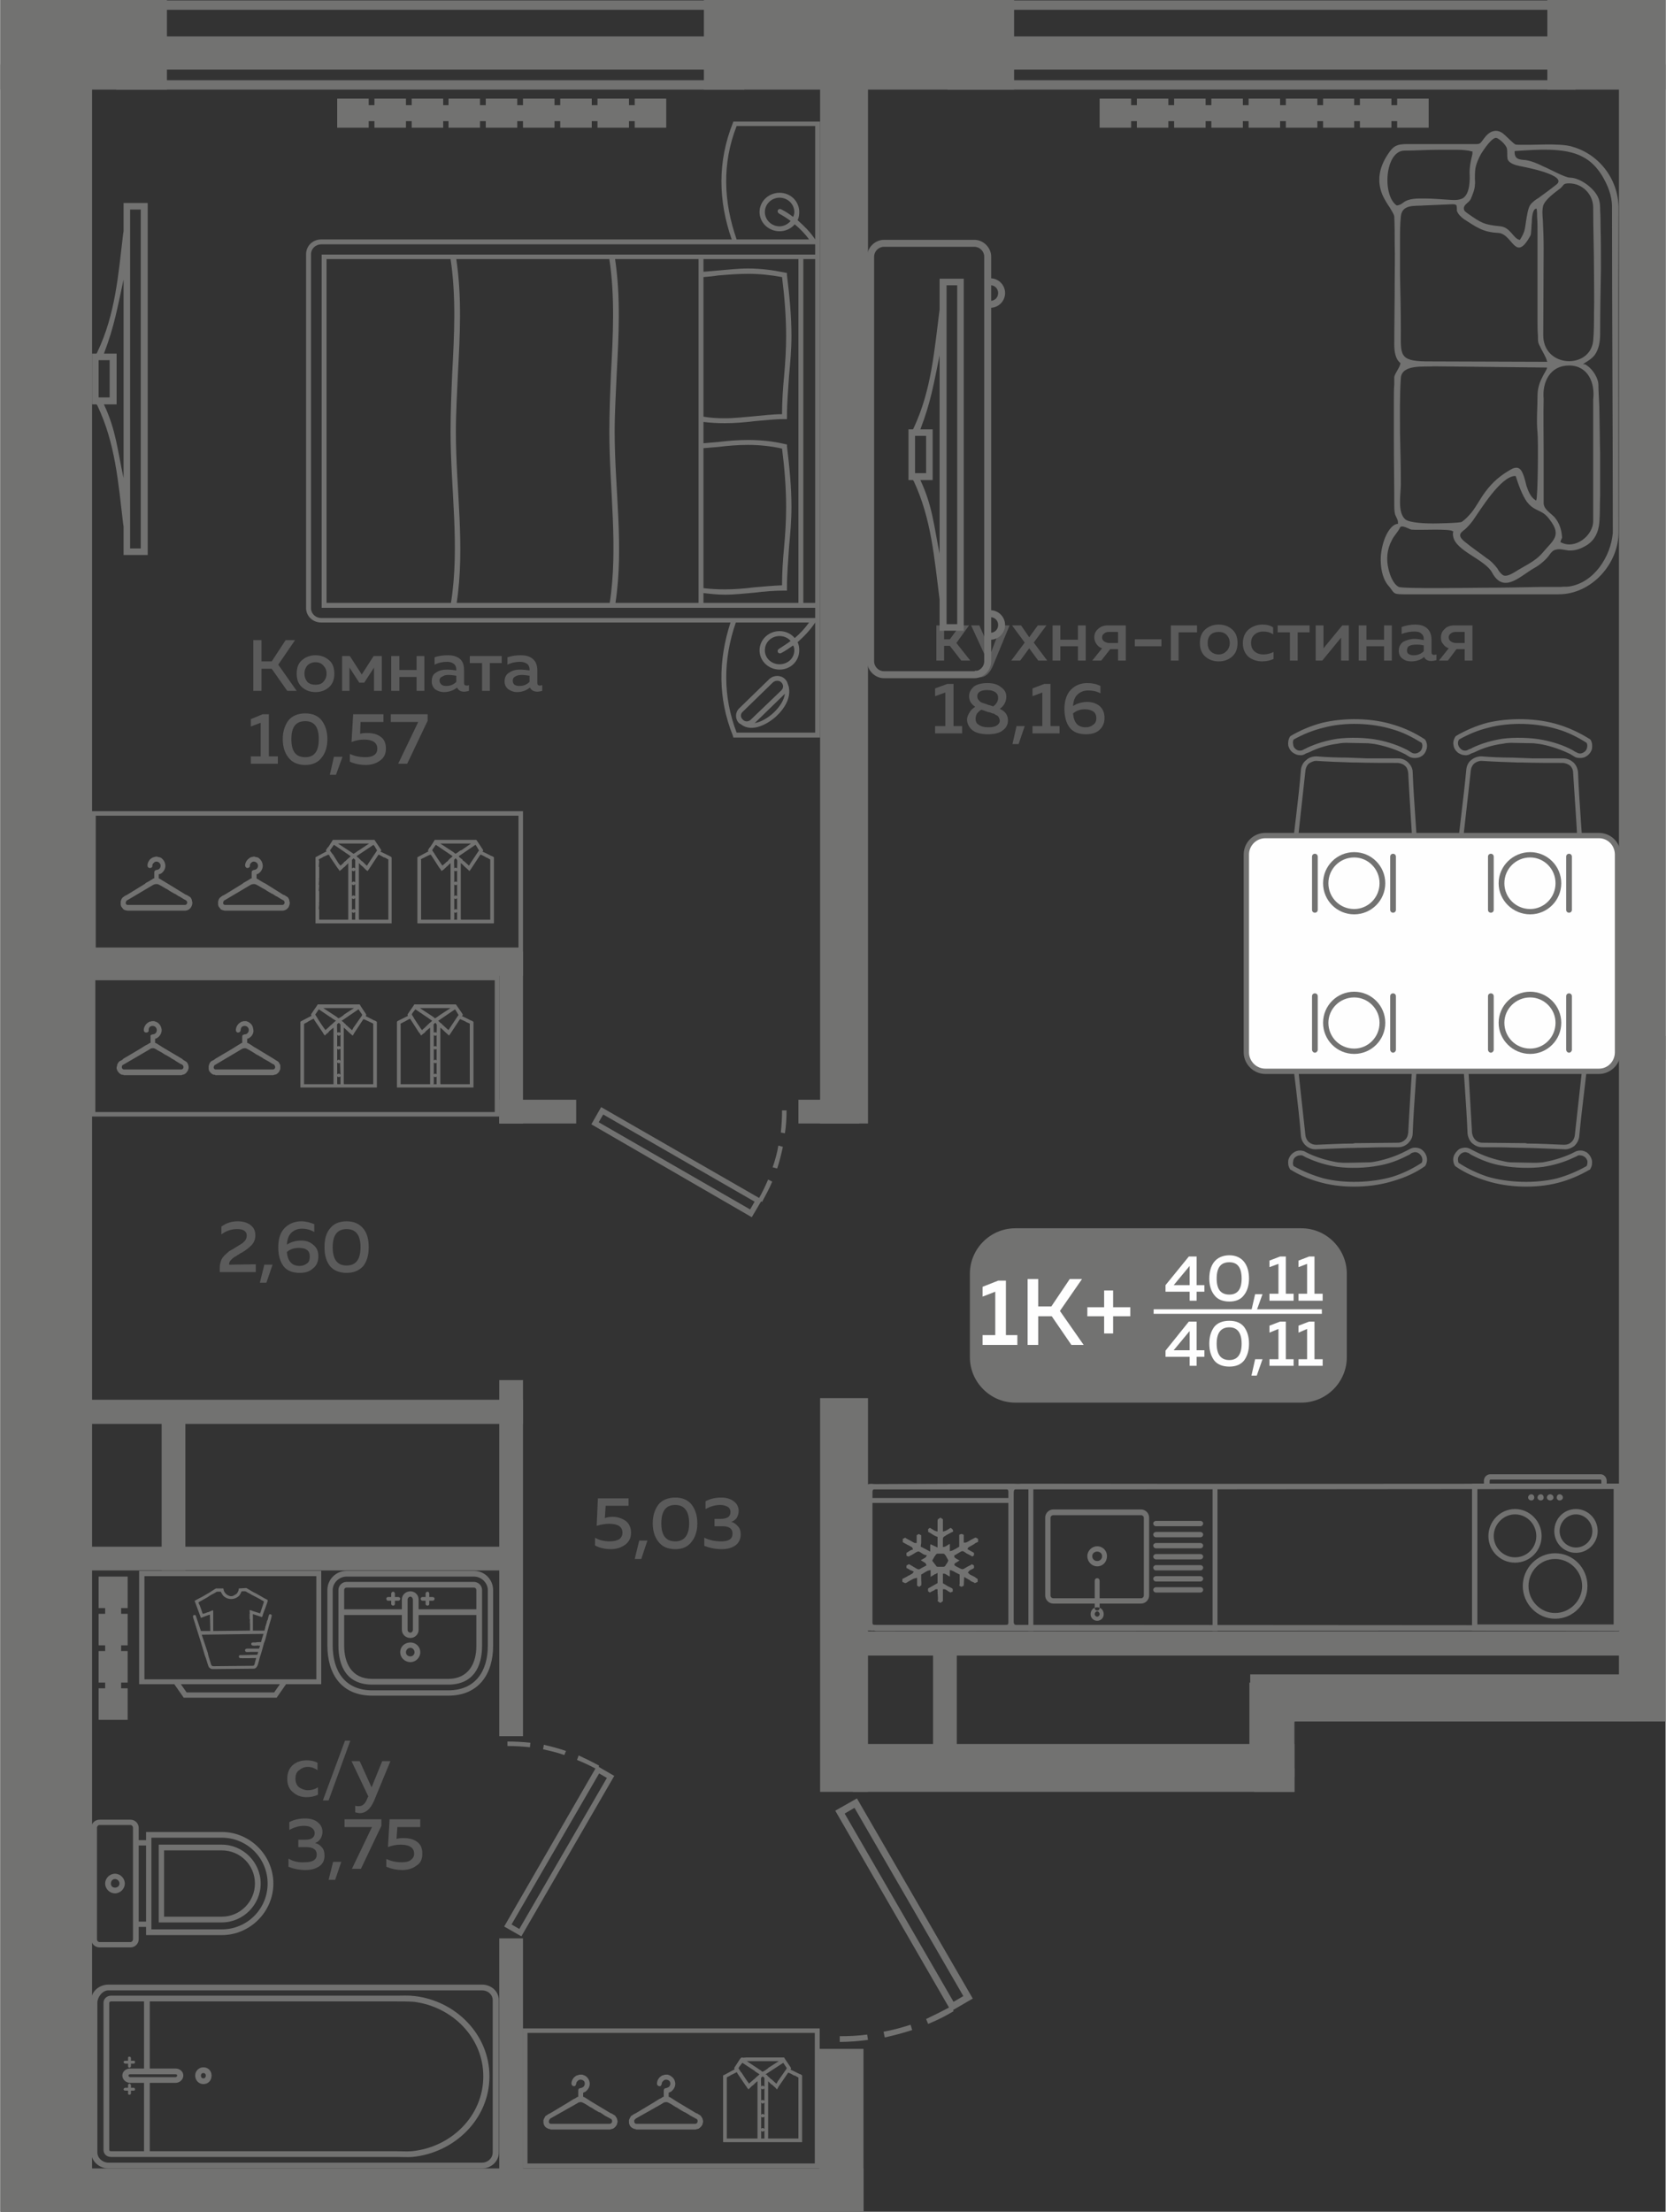 <?xml version="1.0" encoding="UTF-8"?>
<!DOCTYPE svg PUBLIC "-//W3C//DTD SVG 1.1//EN" "http://www.w3.org/Graphics/SVG/1.1/DTD/svg11.dtd">
<!-- Creator: CorelDRAW 2020 (64-Bit) -->
<svg xmlns="http://www.w3.org/2000/svg" xml:space="preserve" width="455px" height="604px" version="1.1" style="shape-rendering:geometricPrecision; text-rendering:geometricPrecision; image-rendering:optimizeQuality; fill-rule:evenodd; clip-rule:evenodd"
viewBox="0 0 40.69 54.04"
 xmlns:xlink="http://www.w3.org/1999/xlink"
 xmlns:xodm="http://www.corel.com/coreldraw/odm/2003">
 <rect x="0" y="0" width="40.69" height="54.04" fill="#333333" stroke="none"/>
 <defs>
  <style type="text/css">
   <![CDATA[
    .fil3 {fill:#FEFEFE}
    .fil0 {fill:#727271}
    .fil5 {fill:#727271}
    .fil1 {fill:#5B5B5B}
    .fil2 {fill:#FEFEFE}
    .fil4 {fill:#727271;fill-rule:nonzero}
   ]]>
  </style>
 </defs>
 <g id="Слой_x0020_1">
  <g id="_2488686380112">
   <polygon class="fil0" points="0,0 4.07,0 4.07,2.19 0,2.19 "/>
   <polygon class="fil0" points="17.19,0 24.77,0 24.77,2.19 17.19,2.19 "/>
   <polygon class="fil0" points="37.8,0 40.69,0 40.69,2.19 37.8,2.19 "/>
   <polygon class="fil0" points="0,1.57 2.24,1.57 2.24,12.56 2.24,14.17 2.24,54.04 0,54.04 0,14.17 0,12.56 "/>
   <polygon class="fil0" points="20.03,1.76 21.2,1.76 21.2,27.45 20.03,27.45 "/>
   <polygon class="fil0" points="39.55,1.57 40.69,1.57 40.69,42.06 39.55,42.06 "/>
   <polygon class="fil0" points="20.78,40.45 39.92,40.45 39.92,39.86 20.78,39.86 "/>
   <polygon class="fil0" points="1.56,34.79 12.77,34.79 12.77,34.2 1.56,34.2 "/>
   <polygon class="fil0" points="12.77,42.42 12.77,33.72 12.19,33.72 12.19,42.42 "/>
   <polygon class="fil0" points="12.77,53.65 12.77,47.36 12.19,47.36 12.19,53.65 "/>
   <polygon class="fil0" points="1.61,54.04 1.61,52.98 21.09,52.98 21.09,54.04 "/>
   <polygon class="fil0" points="20.01,54.04 20.01,50.06 21.09,50.06 21.09,54.04 "/>
   <polygon class="fil0" points="20.83,43.78 20.83,42.61 31.62,42.61 31.62,43.78 "/>
   <polygon class="fil0" points="30.54,42.08 30.54,40.91 39.95,40.91 39.95,42.06 31.62,42.06 31.62,42.08 "/>
   <polygon class="fil0" points="30.52,43.42 30.52,41.11 31.66,41.11 31.66,42.06 31.62,42.06 31.62,43.42 "/>
   <polygon class="fil0" points="1.56,38.37 12.38,38.37 12.38,37.79 1.56,37.79 "/>
   <polygon class="fil0" points="3.94,34.61 3.94,38.37 4.52,38.37 4.52,34.61 "/>
   <polygon class="fil0" points="22.79,40.15 22.79,43.42 23.37,43.42 23.37,40.15 "/>
   <polygon class="fil0" points="4.32,53.73 4.32,54.04 3.73,54.04 3.73,53.73 "/>
   <path class="fil0" d="M20.93 43.94l-0.53 0.3 2.78 4.81c-0.19,0.1 -0.37,0.19 -0.56,0.28l0.05 0.12c0.22,-0.09 0.42,-0.19 0.62,-0.31l-0.01 -0.03 0.48 -0.28 -2.83 -4.89zm-0.42 5.95c0.23,0 0.46,-0.02 0.69,-0.05l-0.02 -0.13c-0.22,0.03 -0.45,0.04 -0.67,0.04l0 0.14zm1.1 -0.11c0.23,-0.05 0.45,-0.11 0.67,-0.18l-0.04 -0.13c-0.22,0.07 -0.43,0.13 -0.66,0.17l0.03 0.14zm1.92 -1.01l-0.24 0.14 -2.66 -4.6 0.24 -0.14 2.66 4.6z"/>
   <polygon class="fil0" points="30.64,43.78 31.62,43.78 31.62,43.2 30.64,43.2 "/>
   <polygon class="fil0" points="1.56,23.84 12.77,23.84 12.77,23.25 1.56,23.25 "/>
   <polygon class="fil0" points="12.77,27.45 12.77,23.25 12.19,23.25 12.19,27.45 "/>
   <polygon class="fil0" points="12.19,27.45 14.07,27.45 14.07,26.87 12.19,26.87 "/>
   <polygon class="fil0" points="19.5,27.45 20.99,27.45 20.99,26.87 19.5,26.87 "/>
   <polygon class="fil0" points="20.03,34.16 21.2,34.16 21.2,43.78 20.03,43.78 "/>
   <polygon class="fil0" points="40.69,25.31 39.99,25.31 39.99,25.89 40.69,25.89 "/>
   <g>
    <polygon class="fil0" points="23.14,2.19 23.14,1.96 38.49,1.96 38.49,2.19 "/>
    <polygon class="fil0" points="23.14,0.24 23.14,0.01 38.49,0.01 38.49,0.24 "/>
    <polygon class="fil0" points="23.14,1.7 23.14,0.89 38.49,0.89 38.49,1.7 "/>
   </g>
   <g>
    <polygon class="fil0" points="2.83,2.19 2.83,1.96 18.18,1.96 18.18,2.19 "/>
    <polygon class="fil0" points="2.83,0.24 2.83,0.01 18.18,0.01 18.18,0.24 "/>
    <polygon class="fil0" points="2.83,1.7 2.83,0.89 18.18,0.89 18.18,1.7 "/>
   </g>
   <path class="fil1" d="M7.01 43.46c0,-0.15 0.05,-0.26 0.14,-0.34 0.1,-0.08 0.21,-0.11 0.34,-0.11 0.1,0 0.19,0.02 0.26,0.06l0 0.18c-0.07,-0.05 -0.15,-0.08 -0.24,-0.08 -0.08,0 -0.15,0.03 -0.21,0.08 -0.06,0.04 -0.09,0.11 -0.09,0.21 0,0.09 0.03,0.16 0.09,0.21 0.06,0.04 0.13,0.07 0.21,0.07 0.09,0 0.17,-0.02 0.25,-0.07l0 0.18c-0.08,0.04 -0.18,0.06 -0.28,0.06 -0.13,0 -0.24,-0.04 -0.33,-0.12 -0.09,-0.07 -0.14,-0.18 -0.14,-0.33zm1.01 0.53l-0.14 0 0.54 -1.46 0.13 0 -0.53 1.46zm1.05 -0.32l0.26 -0.64 0.2 0 -0.4 0.97c-0.09,0.2 -0.2,0.3 -0.35,0.3 -0.03,0 -0.07,-0.01 -0.11,-0.02l0 -0.16c0.03,0.01 0.06,0.01 0.09,0.01 0.09,0 0.16,-0.06 0.21,-0.2l0.02 -0.04 -0.41 -0.86 0.2 0 0.29 0.64zm-1.2 1.09c0,0.06 -0.02,0.12 -0.05,0.17 -0.03,0.04 -0.07,0.08 -0.13,0.1 0.07,0.02 0.12,0.05 0.16,0.1 0.05,0.05 0.07,0.12 0.07,0.21 0,0.11 -0.04,0.2 -0.13,0.26 -0.09,0.06 -0.2,0.09 -0.33,0.09 -0.16,0 -0.3,-0.03 -0.42,-0.08l0 -0.2c0.11,0.07 0.25,0.1 0.4,0.09 0.19,0 0.29,-0.06 0.29,-0.19 0,-0.12 -0.09,-0.18 -0.26,-0.18l-0.19 0 0 -0.18 0.17 0c0.07,0 0.13,-0.01 0.17,-0.04 0.04,-0.03 0.06,-0.07 0.06,-0.12 0,-0.06 -0.03,-0.1 -0.07,-0.13 -0.04,-0.03 -0.11,-0.05 -0.19,-0.05 -0.13,0 -0.25,0.04 -0.36,0.1l0 -0.19c0.11,-0.06 0.24,-0.09 0.39,-0.09 0.12,0 0.23,0.03 0.3,0.09 0.08,0.06 0.12,0.14 0.12,0.24zm0.31 1.17l-0.16 0 0.11 -0.44 0.2 0 -0.15 0.44zm0.23 -1.48l0.9 0 0 0.16 -0.5 1.05 -0.22 0 0.49 -1.02 -0.67 0 0 -0.19zm1.1 0l0.75 0 0 0.19 -0.56 0 -0.02 0.29c0.06,-0.02 0.12,-0.02 0.18,-0.02 0.13,0 0.24,0.03 0.32,0.09 0.09,0.06 0.13,0.16 0.13,0.29 0,0.13 -0.04,0.23 -0.14,0.29 -0.09,0.07 -0.21,0.11 -0.35,0.11 -0.14,0 -0.27,-0.03 -0.39,-0.08l0 -0.19c0.11,0.05 0.23,0.08 0.37,0.08 0.09,0 0.17,-0.01 0.22,-0.05 0.06,-0.04 0.09,-0.09 0.09,-0.16 0,-0.14 -0.11,-0.22 -0.33,-0.22 -0.1,0 -0.21,0.02 -0.31,0.06l0.04 -0.68z"/>
   <path class="fil1" d="M23.06 16.14l-0.19 0 0 -0.86 0.19 0 0 0.34 0.14 0 0.25 -0.34 0.22 0 -0.31 0.43 0.34 0.43 -0.22 0 -0.28 -0.36 -0.14 0 0 0.36zm1.15 -0.21l0.25 -0.65 0.2 0 -0.4 0.97c-0.08,0.2 -0.19,0.3 -0.34,0.3 -0.04,0 -0.07,0 -0.11,-0.01l0 -0.16c0.02,0 0.05,0.01 0.08,0.01 0.09,0 0.17,-0.07 0.22,-0.2l0.01 -0.04 -0.4 -0.87 0.2 0 0.29 0.65zm1.14 -0.65l0.21 0 -0.31 0.42 0.33 0.44 -0.22 0 -0.22 -0.3 -0.22 0.3 -0.22 0 0.33 -0.44 -0.31 -0.42 0.22 0 0.2 0.29 0.21 -0.29zm0.55 0.86l-0.19 0 0 -0.86 0.19 0 0 0.35 0.43 0 0 -0.35 0.19 0 0 0.86 -0.19 0 0 -0.35 -0.43 0 0 0.35zm1 0l-0.22 0 0.24 -0.3c-0.06,-0.02 -0.11,-0.06 -0.14,-0.11 -0.03,-0.04 -0.05,-0.1 -0.05,-0.16 0,-0.08 0.03,-0.15 0.09,-0.2 0.06,-0.06 0.14,-0.09 0.24,-0.09l0.44 0 0 0.86 -0.19 0 0 -0.28 -0.19 0 -0.22 0.28zm0.07 -0.66c-0.03,0.02 -0.05,0.05 -0.05,0.09 0,0.05 0.02,0.08 0.05,0.1 0.03,0.02 0.07,0.04 0.12,0.04l0.22 0 0 -0.27 -0.22 0c-0.05,0 -0.09,0.01 -0.12,0.04zm0.75 0.14l0.65 0 0 0.17 -0.65 0 0 -0.17zm1.07 0.52l-0.19 0 0 -0.86 0.64 0 0 0.17 -0.45 0 0 0.69zm0.65 -0.1c-0.09,-0.08 -0.13,-0.19 -0.13,-0.33 0,-0.14 0.04,-0.25 0.13,-0.33 0.09,-0.08 0.2,-0.12 0.33,-0.12 0.13,0 0.24,0.04 0.33,0.12 0.09,0.08 0.13,0.19 0.13,0.33 0,0.14 -0.04,0.25 -0.13,0.33 -0.09,0.08 -0.2,0.12 -0.33,0.12 -0.13,0 -0.24,-0.04 -0.33,-0.12zm0.52 -0.13c0.05,-0.05 0.08,-0.12 0.08,-0.2 0,-0.08 -0.03,-0.15 -0.08,-0.2 -0.05,-0.05 -0.11,-0.07 -0.19,-0.07 -0.08,0 -0.15,0.02 -0.2,0.07 -0.05,0.05 -0.07,0.12 -0.07,0.2 0,0.08 0.02,0.15 0.07,0.2 0.05,0.05 0.12,0.08 0.2,0.08 0.08,0 0.14,-0.03 0.19,-0.08zm0.4 -0.19c0,-0.15 0.05,-0.26 0.14,-0.34 0.1,-0.08 0.21,-0.12 0.34,-0.12 0.1,0 0.19,0.02 0.26,0.07l0 0.17c-0.07,-0.05 -0.15,-0.07 -0.24,-0.07 -0.08,0 -0.15,0.02 -0.21,0.07 -0.06,0.05 -0.09,0.12 -0.09,0.21 0,0.09 0.03,0.16 0.09,0.21 0.06,0.05 0.13,0.07 0.21,0.07 0.09,0 0.17,-0.02 0.25,-0.06l0 0.17c-0.08,0.04 -0.18,0.06 -0.28,0.06 -0.13,0 -0.24,-0.04 -0.33,-0.11 -0.09,-0.08 -0.14,-0.19 -0.14,-0.33zm1.34 0.42l-0.19 0 0 -0.69 -0.3 0 0 -0.17 0.78 0 0 0.17 -0.29 0 0 0.69zm0.6 0l-0.16 0 0 -0.86 0.19 0 0 0.56 0.46 -0.56 0.16 0 0 0.86 -0.19 0 0 -0.56 -0.46 0.56zm1.08 0l-0.19 0 0 -0.86 0.19 0 0 0.35 0.43 0 0 -0.35 0.19 0 0 0.86 -0.19 0 0 -0.35 -0.43 0 0 0.35zm1.59 -0.2c0,0.04 0.02,0.06 0.06,0.06 0.01,0 0.03,0 0.06,-0.01l0 0.14c-0.04,0.01 -0.08,0.02 -0.13,0.02 -0.08,0 -0.14,-0.03 -0.17,-0.1 -0.09,0.08 -0.2,0.11 -0.32,0.11 -0.08,0 -0.15,-0.02 -0.21,-0.07 -0.06,-0.04 -0.09,-0.11 -0.09,-0.19 0,-0.1 0.04,-0.17 0.11,-0.22 0.08,-0.04 0.17,-0.07 0.27,-0.07 0.07,0 0.15,0.01 0.23,0.03l0 -0.03c0,-0.06 -0.02,-0.1 -0.06,-0.13 -0.04,-0.04 -0.1,-0.05 -0.17,-0.05 -0.1,0 -0.21,0.02 -0.31,0.06l0 -0.17c0.11,-0.04 0.22,-0.06 0.33,-0.06 0.13,0 0.22,0.03 0.29,0.09 0.07,0.06 0.11,0.16 0.11,0.28l0 0.31zm-0.38 -0.19c-0.06,0 -0.12,0.01 -0.16,0.03 -0.04,0.02 -0.06,0.06 -0.06,0.11 0,0.04 0.01,0.07 0.04,0.09 0.04,0.02 0.07,0.03 0.12,0.03 0.1,0 0.18,-0.03 0.25,-0.1l0 -0.14c-0.07,-0.02 -0.13,-0.02 -0.19,-0.02zm0.78 0.39l-0.22 0 0.24 -0.3c-0.06,-0.02 -0.11,-0.06 -0.14,-0.11 -0.04,-0.04 -0.05,-0.1 -0.05,-0.16 0,-0.08 0.03,-0.15 0.09,-0.2 0.05,-0.06 0.14,-0.09 0.24,-0.09l0.44 0 0 0.86 -0.19 0 0 -0.28 -0.2 0 -0.21 0.28zm0.07 -0.66c-0.03,0.02 -0.05,0.05 -0.05,0.09 0,0.05 0.02,0.08 0.05,0.1 0.03,0.02 0.07,0.04 0.12,0.04l0.22 0 0 -0.27 -0.22 0c-0.05,0 -0.09,0.01 -0.12,0.04zm-12.3 1.23l0.15 0 0 1.03 0.21 0 0 0.18 -0.66 0 0 -0.18 0.25 0 0 -0.82 -0.25 0.09 0 -0.19 0.3 -0.11zm0.53 0.3c0,-0.09 0.04,-0.16 0.11,-0.23 0.08,-0.06 0.19,-0.09 0.34,-0.09 0.14,0 0.25,0.03 0.33,0.1 0.09,0.06 0.13,0.14 0.13,0.23 0,0.12 -0.05,0.22 -0.16,0.3 0.14,0.06 0.2,0.16 0.2,0.28 0,0.1 -0.04,0.18 -0.12,0.24 -0.08,0.07 -0.21,0.1 -0.37,0.1 -0.16,0 -0.29,-0.03 -0.38,-0.1 -0.08,-0.07 -0.13,-0.16 -0.13,-0.26 0,-0.05 0.02,-0.11 0.06,-0.17 0.03,-0.06 0.08,-0.1 0.14,-0.14 -0.1,-0.07 -0.15,-0.15 -0.15,-0.26zm0.47 0.39c-0.08,-0.03 -0.13,-0.05 -0.17,-0.06 -0.05,0.03 -0.08,0.06 -0.11,0.1 -0.02,0.04 -0.03,0.08 -0.03,0.12 0,0.07 0.02,0.12 0.08,0.15 0.05,0.04 0.13,0.06 0.23,0.06 0.08,0 0.15,-0.01 0.2,-0.04 0.05,-0.03 0.08,-0.07 0.08,-0.12 0,-0.03 -0.01,-0.05 -0.02,-0.07 0,-0.02 -0.02,-0.03 -0.03,-0.05 -0.02,-0.01 -0.04,-0.02 -0.06,-0.03 -0.02,-0.02 -0.05,-0.03 -0.07,-0.03 -0.02,-0.01 -0.05,-0.02 -0.08,-0.03 0,0 0,0 -0.01,0 0,0 0,0 0,0 0,0 0,0 -0.01,0zm0.24 -0.35c0,-0.06 -0.02,-0.1 -0.07,-0.14 -0.05,-0.03 -0.11,-0.05 -0.2,-0.05 -0.07,0 -0.13,0.01 -0.18,0.04 -0.04,0.03 -0.06,0.06 -0.06,0.11 0,0.04 0.01,0.07 0.04,0.1 0.02,0.03 0.05,0.05 0.08,0.06 0.02,0.01 0.07,0.02 0.12,0.04 0.01,0.01 0.02,0.01 0.02,0.01 0.05,0.01 0.1,0.03 0.13,0.04 0.08,-0.06 0.12,-0.13 0.12,-0.21zm0.5 1.13l-0.15 0 0.1 -0.44 0.2 0 -0.15 0.44zm0.63 -1.47l0.15 0 0 1.03 0.22 0 0 0.18 -0.66 0 0 -0.18 0.24 0 0 -0.82 -0.24 0.09 0 -0.19 0.29 -0.11zm0.7 0.54c0.11,-0.07 0.23,-0.1 0.35,-0.1 0.11,0 0.21,0.03 0.3,0.1 0.08,0.07 0.12,0.17 0.12,0.29 0,0.12 -0.04,0.22 -0.13,0.3 -0.08,0.07 -0.19,0.1 -0.32,0.1 -0.18,0 -0.31,-0.05 -0.4,-0.16 -0.08,-0.1 -0.13,-0.26 -0.13,-0.46 0,-0.21 0.06,-0.37 0.16,-0.47 0.11,-0.11 0.24,-0.16 0.4,-0.16 0.12,0 0.22,0.02 0.32,0.07l0 0.18c-0.09,-0.05 -0.19,-0.07 -0.3,-0.07 -0.1,0 -0.18,0.03 -0.25,0.09 -0.07,0.06 -0.11,0.15 -0.12,0.29zm0 0.18c0.02,0.23 0.12,0.34 0.31,0.34 0.07,0 0.13,-0.02 0.18,-0.06 0.05,-0.03 0.08,-0.09 0.08,-0.16 0,-0.08 -0.03,-0.14 -0.08,-0.17 -0.05,-0.03 -0.12,-0.05 -0.2,-0.05 -0.11,0 -0.2,0.03 -0.29,0.1z"/>
   <g>
    <path class="fil0" d="M24.8 30.01l6.99 0c0.61,0 1.11,0.5 1.11,1.11l0 2.04c0,0.61 -0.5,1.11 -1.11,1.11l-6.99 0c-0.61,0 -1.11,-0.5 -1.11,-1.11l0 -2.04c0,-0.61 0.5,-1.11 1.11,-1.11z"/>
    <polygon class="fil2" points="28.18,31.99 32.29,31.99 32.29,32.1 28.18,32.1 "/>
    <path class="fil3" d="M24.38 31.29l0.19 0 0 1.33 0.28 0 0 0.24 -0.85 0 0 -0.24 0.31 0 0 -1.06 -0.31 0.12 0 -0.24 0.38 -0.15zm0.98 1.57l-0.26 0 0 -1.61 0.26 0 0 0.67 0.32 0 0.45 -0.67 0.3 0 -0.54 0.78 0.58 0.83 -0.3 0 -0.48 -0.7 -0.33 0 0 0.7zm1.83 -0.92l0.42 0 0 0.22 -0.42 0 0 0.42 -0.22 0 0 -0.42 -0.41 0 0 -0.22 0.41 0 0 -0.41 0.22 0 0 0.41z"/>
    <path class="fil3" d="M29.04 30.7l0.19 0 0 0.7 0.19 0 0 0.16 -0.19 0 0 0.22 -0.17 0 0 -0.22 -0.59 0 0 -0.16 0.57 -0.7zm0.02 0.7l0 -0.47 -0.39 0.47 0.39 0zm0.6 0.24c-0.08,-0.1 -0.12,-0.24 -0.12,-0.4 0,-0.17 0.04,-0.31 0.12,-0.41 0.08,-0.1 0.21,-0.16 0.37,-0.16 0.16,0 0.28,0.06 0.36,0.16 0.08,0.1 0.12,0.24 0.12,0.41 0,0.16 -0.04,0.3 -0.12,0.4 -0.08,0.11 -0.2,0.16 -0.36,0.16 -0.16,0 -0.29,-0.05 -0.37,-0.16zm0.37 -0.01c0.2,0 0.3,-0.13 0.3,-0.39 0,-0.27 -0.1,-0.4 -0.3,-0.4 -0.21,0 -0.31,0.13 -0.31,0.4 0,0.26 0.1,0.39 0.31,0.39zm0.67 0.38l-0.13 0 0.09 -0.39 0.18 0 -0.14 0.39zm0.57 -1.31l0.14 0 0 0.91 0.19 0 0 0.17 -0.59 0 0 -0.17 0.22 0 0 -0.73 -0.22 0.08 0 -0.16 0.26 -0.1zm0.71 0l0.13 0 0 0.91 0.2 0 0 0.17 -0.59 0 0 -0.17 0.21 0 0 -0.73 -0.21 0.08 0 -0.16 0.26 -0.1zm-2.94 1.59l0.19 0 0 0.7 0.19 0 0 0.16 -0.19 0 0 0.22 -0.17 0 0 -0.22 -0.59 0 0 -0.15 0.57 -0.71zm0.02 0.7l0 -0.47 -0.39 0.47 0.39 0zm0.6 0.25c-0.08,-0.11 -0.12,-0.24 -0.12,-0.41 0,-0.17 0.04,-0.3 0.12,-0.41 0.08,-0.1 0.21,-0.15 0.37,-0.15 0.16,0 0.28,0.05 0.36,0.15 0.08,0.11 0.12,0.24 0.12,0.41 0,0.17 -0.04,0.3 -0.12,0.41 -0.08,0.1 -0.2,0.15 -0.36,0.15 -0.16,0 -0.29,-0.05 -0.37,-0.15zm0.37 -0.01c0.2,0 0.3,-0.14 0.3,-0.4 0,-0.26 -0.1,-0.4 -0.3,-0.4 -0.21,0 -0.31,0.14 -0.31,0.4 0,0.26 0.1,0.4 0.31,0.4zm0.67 0.38l-0.13 0 0.09 -0.4 0.18 0 -0.14 0.4zm0.57 -1.32l0.14 0 0 0.92 0.19 0 0 0.16 -0.59 0 0 -0.16 0.22 0 0 -0.74 -0.22 0.09 0 -0.17 0.26 -0.1zm0.71 0l0.13 0 0 0.92 0.2 0 0 0.16 -0.59 0 0 -0.16 0.21 0 0 -0.74 -0.21 0.09 0 -0.17 0.26 -0.1z"/>
   </g>
   <path class="fil1" d="M6.38 16.88l-0.2 0 0 -1.24 0.2 0 0 0.52 0.25 0 0.34 -0.52 0.23 0 -0.41 0.6 0.45 0.64 -0.23 0 -0.38 -0.54 -0.25 0 0 0.54zm0.99 -0.09c-0.09,-0.08 -0.13,-0.19 -0.13,-0.33 0,-0.14 0.04,-0.26 0.13,-0.33 0.09,-0.08 0.2,-0.12 0.33,-0.12 0.13,0 0.24,0.04 0.33,0.12 0.09,0.07 0.13,0.19 0.13,0.33 0,0.14 -0.04,0.25 -0.13,0.33 -0.09,0.08 -0.2,0.12 -0.33,0.12 -0.13,0 -0.24,-0.04 -0.33,-0.12zm0.52 -0.13c0.05,-0.05 0.08,-0.12 0.08,-0.2 0,-0.09 -0.03,-0.15 -0.08,-0.2 -0.04,-0.05 -0.11,-0.08 -0.19,-0.08 -0.08,0 -0.15,0.03 -0.2,0.08 -0.04,0.05 -0.07,0.11 -0.07,0.2 0,0.08 0.03,0.15 0.07,0.2 0.05,0.05 0.12,0.07 0.2,0.07 0.08,0 0.15,-0.02 0.19,-0.07zm0.64 0.22l-0.18 0 0 -0.85 0.19 0 0.29 0.45 0.29 -0.45 0.2 0 0 0.85 -0.19 0 0 -0.57 -0.24 0.37 -0.12 0 -0.24 -0.37 0 0.57zm1.22 0l-0.2 0 0 -0.85 0.2 0 0 0.34 0.42 0 0 -0.34 0.19 0 0 0.85 -0.19 0 0 -0.34 -0.42 0 0 0.34zm1.58 -0.19c0,0.04 0.02,0.06 0.06,0.06 0.02,0 0.04,0 0.06,-0.01l0 0.14c-0.04,0.01 -0.08,0.02 -0.12,0.02 -0.09,0 -0.14,-0.04 -0.17,-0.1 -0.09,0.07 -0.2,0.11 -0.32,0.11 -0.09,0 -0.16,-0.03 -0.22,-0.07 -0.05,-0.05 -0.08,-0.11 -0.08,-0.19 0,-0.1 0.03,-0.18 0.11,-0.22 0.07,-0.05 0.16,-0.07 0.27,-0.07 0.07,0 0.14,0.01 0.22,0.02l0 -0.03c0,-0.05 -0.02,-0.1 -0.06,-0.13 -0.04,-0.03 -0.09,-0.05 -0.16,-0.05 -0.11,0 -0.21,0.02 -0.31,0.07l0 -0.18c0.11,-0.04 0.22,-0.05 0.33,-0.05 0.12,0 0.22,0.03 0.29,0.09 0.07,0.06 0.1,0.15 0.1,0.28l0 0.31zm-0.38 -0.2c-0.06,0 -0.11,0.01 -0.15,0.04 -0.05,0.02 -0.07,0.05 -0.07,0.1 0,0.04 0.02,0.07 0.05,0.1 0.03,0.02 0.07,0.03 0.11,0.03 0.1,0 0.18,-0.03 0.25,-0.1l0 -0.15c-0.07,-0.01 -0.13,-0.02 -0.19,-0.02zm1.01 0.39l-0.19 0 0 -0.68 -0.3 0 0 -0.17 0.78 0 0 0.17 -0.29 0 0 0.68zm1.16 -0.19c0,0.04 0.02,0.06 0.06,0.06 0.01,0 0.03,0 0.06,-0.01l0 0.14c-0.04,0.01 -0.08,0.02 -0.12,0.02 -0.09,0 -0.15,-0.04 -0.18,-0.1 -0.09,0.07 -0.19,0.11 -0.32,0.11 -0.08,0 -0.15,-0.03 -0.21,-0.07 -0.06,-0.05 -0.09,-0.11 -0.09,-0.19 0,-0.1 0.04,-0.18 0.12,-0.22 0.07,-0.05 0.16,-0.07 0.26,-0.07 0.07,0 0.15,0.01 0.23,0.02l0 -0.03c0,-0.05 -0.02,-0.1 -0.06,-0.13 -0.04,-0.03 -0.1,-0.05 -0.17,-0.05 -0.1,0 -0.21,0.02 -0.31,0.07l0 -0.18c0.12,-0.04 0.22,-0.05 0.33,-0.05 0.13,0 0.22,0.03 0.29,0.09 0.07,0.06 0.11,0.15 0.11,0.28l0 0.31zm-0.38 -0.2c-0.06,0 -0.11,0.01 -0.16,0.04 -0.04,0.02 -0.06,0.05 -0.06,0.1 0,0.04 0.01,0.07 0.04,0.1 0.04,0.02 0.07,0.03 0.12,0.03 0.1,0 0.18,-0.03 0.25,-0.1l0 -0.15c-0.07,-0.01 -0.13,-0.02 -0.19,-0.02zm-6.33 0.96l0.15 0 0 1.03 0.22 0 0 0.18 -0.66 0 0 -0.18 0.24 0 0 -0.82 -0.24 0.09 0 -0.18 0.29 -0.12zm0.63 1.06c-0.09,-0.11 -0.14,-0.26 -0.14,-0.45 0,-0.19 0.05,-0.34 0.14,-0.46 0.09,-0.11 0.23,-0.17 0.41,-0.17 0.18,0 0.31,0.06 0.4,0.17 0.09,0.12 0.14,0.27 0.14,0.46 0,0.19 -0.05,0.34 -0.14,0.45 -0.09,0.12 -0.22,0.18 -0.4,0.18 -0.18,0 -0.32,-0.06 -0.41,-0.18zm0.41 -0.01c0.22,0 0.33,-0.14 0.33,-0.44 0,-0.3 -0.11,-0.44 -0.33,-0.44 -0.23,0 -0.34,0.14 -0.34,0.44 0,0.3 0.11,0.44 0.34,0.44zm0.75 0.43l-0.15 0 0.1 -0.44 0.21 0 -0.16 0.44zm0.42 -1.48l0.74 0 0 0.19 -0.56 0 -0.01 0.29c0.05,-0.02 0.11,-0.02 0.18,-0.02 0.13,0 0.24,0.03 0.32,0.09 0.09,0.06 0.13,0.16 0.13,0.29 0,0.13 -0.05,0.23 -0.14,0.29 -0.09,0.07 -0.21,0.11 -0.35,0.11 -0.15,0 -0.28,-0.03 -0.39,-0.08l0 -0.19c0.1,0.05 0.23,0.08 0.37,0.08 0.09,0 0.16,-0.01 0.22,-0.05 0.06,-0.04 0.08,-0.09 0.08,-0.16 0,-0.14 -0.11,-0.22 -0.32,-0.22 -0.11,0 -0.21,0.02 -0.31,0.06l0.04 -0.68zm0.92 0l0.9 0 0 0.16 -0.5 1.05 -0.22 0 0.49 -1.02 -0.67 0 0 -0.19z"/>
   <path class="fil1" d="M14.6 36.61l0.75 0 0 0.18 -0.56 0 -0.02 0.3c0.06,-0.02 0.12,-0.03 0.19,-0.03 0.13,0 0.23,0.04 0.32,0.1 0.08,0.06 0.13,0.16 0.13,0.29 0,0.13 -0.05,0.22 -0.14,0.29 -0.1,0.07 -0.21,0.11 -0.35,0.11 -0.15,0 -0.28,-0.03 -0.39,-0.09l0 -0.19c0.1,0.06 0.22,0.09 0.36,0.09 0.1,0 0.17,-0.02 0.23,-0.05 0.05,-0.04 0.08,-0.09 0.08,-0.16 0,-0.15 -0.11,-0.22 -0.33,-0.22 -0.1,0 -0.2,0.02 -0.3,0.05l0.03 -0.67zm1.06 1.48l-0.16 0 0.11 -0.45 0.2 0 -0.15 0.45zm0.42 -0.42c-0.09,-0.11 -0.14,-0.27 -0.14,-0.45 0,-0.19 0.05,-0.34 0.14,-0.46 0.09,-0.11 0.23,-0.17 0.41,-0.17 0.18,0 0.31,0.06 0.4,0.17 0.09,0.12 0.14,0.27 0.14,0.46 0,0.18 -0.05,0.34 -0.14,0.45 -0.09,0.12 -0.22,0.18 -0.4,0.18 -0.18,0 -0.32,-0.06 -0.41,-0.18zm0.41 -0.01c0.22,0 0.34,-0.15 0.34,-0.44 0,-0.3 -0.12,-0.45 -0.34,-0.45 -0.23,0 -0.34,0.15 -0.34,0.45 0,0.29 0.11,0.44 0.34,0.44zm1.55 -0.74c0,0.06 -0.02,0.12 -0.05,0.17 -0.03,0.04 -0.08,0.08 -0.13,0.09 0.06,0.02 0.12,0.06 0.16,0.11 0.05,0.05 0.07,0.12 0.07,0.2 0,0.12 -0.05,0.21 -0.13,0.27 -0.09,0.06 -0.2,0.09 -0.33,0.09 -0.16,0 -0.3,-0.03 -0.43,-0.08l0 -0.2c0.12,0.06 0.26,0.09 0.41,0.09 0.19,0 0.28,-0.06 0.28,-0.19 0,-0.12 -0.08,-0.18 -0.25,-0.18l-0.19 0 0 -0.18 0.16 0c0.08,0 0.13,-0.02 0.17,-0.04 0.04,-0.03 0.06,-0.07 0.06,-0.13 0,-0.05 -0.02,-0.09 -0.06,-0.12 -0.05,-0.03 -0.11,-0.05 -0.19,-0.05 -0.13,0 -0.25,0.04 -0.36,0.1l0 -0.19c0.11,-0.06 0.24,-0.09 0.38,-0.09 0.13,0 0.23,0.03 0.31,0.09 0.08,0.06 0.12,0.14 0.12,0.24z"/>
   <path class="fil1" d="M5.4 29.97c0.12,-0.09 0.25,-0.13 0.4,-0.13 0.13,0 0.23,0.03 0.31,0.09 0.08,0.06 0.12,0.14 0.12,0.25 0,0.1 -0.03,0.17 -0.09,0.24 -0.06,0.06 -0.14,0.13 -0.25,0.19 -0.01,0 -0.02,0.01 -0.04,0.02 -0.02,0.02 -0.04,0.03 -0.05,0.03 -0.01,0.01 -0.02,0.02 -0.04,0.03 -0.02,0.01 -0.03,0.02 -0.04,0.02 -0.01,0.01 -0.02,0.02 -0.04,0.03 -0.01,0.01 -0.02,0.02 -0.03,0.03 -0.01,0.01 -0.02,0.02 -0.03,0.03 -0.01,0.01 -0.01,0.02 -0.02,0.03 0,0.01 0,0.02 -0.01,0.03 0,0.01 0,0.02 0,0.04l0.65 -0.01 0 0.19 -0.88 0 0 -0.09c0,-0.07 0.01,-0.13 0.03,-0.18 0.01,-0.05 0.05,-0.1 0.09,-0.14 0.05,-0.05 0.09,-0.08 0.11,-0.1 0.03,-0.02 0.08,-0.04 0.14,-0.08 0.01,-0.01 0.01,-0.01 0.02,-0.01 0,-0.01 0.01,-0.01 0.01,-0.01 0.1,-0.06 0.17,-0.1 0.19,-0.13 0.05,-0.04 0.07,-0.1 0.07,-0.15 0,-0.06 -0.02,-0.09 -0.06,-0.12 -0.04,-0.03 -0.1,-0.04 -0.18,-0.04 -0.13,0 -0.26,0.04 -0.38,0.13l0 -0.19zm1.1 1.37l-0.16 0 0.11 -0.44 0.2 0 -0.15 0.44zm0.5 -0.93c0.11,-0.07 0.23,-0.1 0.35,-0.1 0.11,0 0.21,0.03 0.29,0.1 0.09,0.07 0.13,0.16 0.13,0.28 0,0.13 -0.04,0.23 -0.13,0.3 -0.09,0.08 -0.19,0.11 -0.32,0.11 -0.18,0 -0.31,-0.05 -0.4,-0.16 -0.08,-0.11 -0.13,-0.26 -0.13,-0.46 0,-0.21 0.05,-0.37 0.16,-0.48 0.1,-0.1 0.24,-0.16 0.4,-0.16 0.12,0 0.22,0.03 0.32,0.07l0 0.19c-0.09,-0.05 -0.19,-0.08 -0.3,-0.08 -0.1,0 -0.18,0.03 -0.25,0.09 -0.07,0.06 -0.11,0.16 -0.12,0.3zm0 0.18c0.02,0.22 0.12,0.34 0.31,0.34 0.07,0 0.13,-0.02 0.18,-0.06 0.05,-0.03 0.07,-0.09 0.07,-0.17 0,-0.07 -0.02,-0.13 -0.07,-0.16 -0.05,-0.04 -0.12,-0.05 -0.2,-0.05 -0.11,0 -0.21,0.03 -0.29,0.1zm1.05 0.34c-0.09,-0.12 -0.13,-0.27 -0.13,-0.46 0,-0.19 0.04,-0.34 0.13,-0.45 0.09,-0.12 0.23,-0.18 0.41,-0.18 0.18,0 0.31,0.06 0.41,0.18 0.09,0.11 0.13,0.26 0.13,0.45 0,0.19 -0.04,0.34 -0.13,0.46 -0.1,0.11 -0.23,0.17 -0.41,0.17 -0.18,0 -0.32,-0.06 -0.41,-0.17zm0.41 -0.01c0.23,0 0.34,-0.15 0.34,-0.45 0,-0.29 -0.11,-0.44 -0.34,-0.44 -0.23,0 -0.34,0.15 -0.34,0.44 0,0.3 0.11,0.45 0.34,0.45z"/>
   <path class="fil0" d="M14.44 27.47l0.24 -0.42 3.86 2.22c0.08,-0.14 0.15,-0.29 0.22,-0.45l0.1 0.05c-0.07,0.17 -0.16,0.33 -0.25,0.5l-0.02 -0.02 -0.23 0.39 -3.92 -2.27zm4.77 -0.34c0,0.19 -0.01,0.37 -0.04,0.56l-0.1 -0.02c0.02,-0.18 0.03,-0.36 0.03,-0.54l0.11 0zm-0.09 0.89c-0.04,0.18 -0.08,0.36 -0.14,0.53l-0.11 -0.03c0.06,-0.17 0.11,-0.35 0.14,-0.53l0.11 0.03zm-0.8 1.53l0.11 -0.19 -3.7 -2.13 -0.11 0.19 3.7 2.13z"/>
   <path class="fil0" d="M12.73 47.31l-0.42 -0.24 2.23 -3.86c-0.15,-0.08 -0.3,-0.15 -0.45,-0.21l0.04 -0.11c0.17,0.08 0.34,0.16 0.5,0.25l-0.01 0.03 0.38 0.22 -2.27 3.92zm-0.34 -4.76c0.19,0 0.37,0.01 0.56,0.03l-0.01 0.11c-0.19,-0.02 -0.36,-0.03 -0.55,-0.03l0 -0.11zm0.89 0.08c0.18,0.04 0.36,0.09 0.54,0.15l-0.04 0.1c-0.17,-0.06 -0.34,-0.1 -0.52,-0.14l0.02 -0.11zm1.54 0.81l-0.19 -0.11 -2.14 3.69 0.19 0.11 2.14 -3.69z"/>
   <g>
    <path class="fil4" d="M36.72 18.17c-0.24,0.03 -0.48,0.1 -0.7,0.21l-0.08 0.03c-0.05,0.03 -0.1,0.05 -0.16,0.04 -0.05,0 -0.1,-0.02 -0.15,-0.05 -0.06,-0.04 -0.11,-0.11 -0.12,-0.18 -0.02,-0.08 0,-0.15 0.04,-0.22l0.01 -0.01 0.01 -0.01c0.24,-0.14 0.5,-0.25 0.76,-0.32 0.54,-0.13 1.23,-0.12 1.76,0.05 0.26,0.08 0.51,0.2 0.75,0.35l0.01 0.01 0.01 0.01c0.04,0.07 0.04,0.15 0.03,0.22 -0.02,0.07 -0.07,0.14 -0.14,0.18 -0.04,0.03 -0.1,0.04 -0.15,0.04 -0.06,0 -0.11,-0.01 -0.15,-0.04l-0.08 -0.05c-0.22,-0.11 -0.45,-0.19 -0.69,-0.24 -0.1,-0.02 -0.15,-0.02 -0.22,-0.03l0 0 -0.52 -0.01 0 0c-0.07,0 -0.12,0 -0.22,0.02zm0.73 0.36c0.25,0 0.5,0 0.74,0 0.1,0 0.18,0.04 0.25,0.1 0.06,0.06 0.1,0.14 0.11,0.24 0.03,0.75 0.1,1.52 0.14,2.27l0 0.03c-0.01,0.1 -0.06,0.19 -0.13,0.26 -0.07,0.07 -0.16,0.11 -0.26,0.11l-1.18 -0.02 -1.18 -0.04c-0.11,-0.01 -0.2,-0.05 -0.27,-0.12 -0.06,-0.07 -0.11,-0.17 -0.1,-0.27l0 -0.03c0.07,-0.75 0.18,-1.51 0.25,-2.26 0.01,-0.09 0.05,-0.18 0.12,-0.23 0.07,-0.06 0.16,-0.09 0.25,-0.09 0.24,0.02 0.49,0.03 0.74,0.03l0 0 0.52 0.02 0 0zm-1.09 -0.75c-0.25,0.06 -0.49,0.16 -0.72,0.29 -0.02,0.04 -0.03,0.08 -0.02,0.12 0.01,0.05 0.04,0.09 0.08,0.12 0.02,0.02 0.06,0.03 0.09,0.03 0.03,0 0.06,-0.01 0.09,-0.03 0.03,-0.01 0.06,-0.02 0.09,-0.04 0.23,-0.11 0.48,-0.18 0.73,-0.22 0.3,-0.04 0.7,-0.03 1,0.03 0.25,0.05 0.5,0.13 0.72,0.25 0.03,0.02 0.06,0.04 0.09,0.05 0.03,0.02 0.06,0.03 0.09,0.03 0.03,0 0.06,-0.01 0.09,-0.03 0.04,-0.02 0.07,-0.06 0.08,-0.11 0.01,-0.04 0.01,-0.08 -0.01,-0.12 -0.22,-0.14 -0.46,-0.26 -0.7,-0.33 -0.51,-0.16 -1.18,-0.18 -1.7,-0.04zm0.83 0.85l0 0 -0.05 0 0 0 -0.05 0 0 0c-0.3,-0.01 -0.6,-0.02 -0.9,-0.04 -0.07,0 -0.13,0.03 -0.17,0.06 -0.05,0.04 -0.08,0.1 -0.09,0.17 -0.08,0.75 -0.17,1.5 -0.25,2.25l0 0.02c0,0.07 0.03,0.14 0.08,0.19 0.04,0.05 0.11,0.08 0.18,0.08l1.12 0.04 1.24 0.02c0.07,0 0.14,-0.03 0.19,-0.07 0.04,-0.05 0.08,-0.12 0.08,-0.19l0 -0.02c-0.04,-0.75 -0.09,-1.51 -0.14,-2.26 0,-0.07 -0.03,-0.13 -0.07,-0.17 -0.05,-0.04 -0.11,-0.06 -0.17,-0.07 -0.3,0 -0.68,0 -1,-0.01z"/>
    <path class="fil4" d="M37.68 28.4c0.24,-0.04 0.48,-0.11 0.7,-0.21l0.08 -0.04c0.05,-0.03 0.1,-0.04 0.15,-0.04 0.06,0 0.11,0.02 0.16,0.05 0.06,0.05 0.1,0.11 0.12,0.19 0.01,0.07 0,0.15 -0.04,0.21l-0.01 0.02 -0.01 0c-0.24,0.14 -0.5,0.25 -0.77,0.32 -0.54,0.14 -1.22,0.12 -1.75,-0.05 -0.26,-0.08 -0.52,-0.19 -0.75,-0.35l-0.01 -0.01 -0.01 -0.01c-0.04,-0.07 -0.05,-0.15 -0.03,-0.22 0.02,-0.07 0.07,-0.13 0.13,-0.18 0.05,-0.03 0.11,-0.04 0.16,-0.04 0.05,0 0.1,0.02 0.15,0.05l0.08 0.04c0.21,0.11 0.45,0.19 0.69,0.24 0.09,0.02 0.14,0.03 0.22,0.03l0 0 0.52 0.01 0 0c0.07,0 0.12,0 0.22,-0.01zm-0.73 -0.36c-0.25,-0.01 -0.5,-0.01 -0.74,-0.01 -0.1,0 -0.18,-0.04 -0.25,-0.1 -0.06,-0.06 -0.1,-0.14 -0.11,-0.24 -0.03,-0.75 -0.1,-1.51 -0.14,-2.27l0 -0.02c0.01,-0.11 0.05,-0.2 0.12,-0.27 0.07,-0.06 0.17,-0.1 0.27,-0.1l1.18 0.02 1.18 0.04c0.1,0 0.2,0.05 0.26,0.12 0.07,0.07 0.11,0.16 0.11,0.27l0 0.02c-0.07,0.75 -0.18,1.51 -0.25,2.26 -0.01,0.1 -0.06,0.18 -0.12,0.24 -0.07,0.05 -0.16,0.09 -0.25,0.08 -0.25,-0.01 -0.5,-0.02 -0.75,-0.03l0 0 -0.51 -0.01 0 0zm1.09 0.75c0.25,-0.07 0.49,-0.17 0.72,-0.3 0.02,-0.04 0.02,-0.08 0.02,-0.12 -0.01,-0.04 -0.04,-0.09 -0.08,-0.11 -0.03,-0.02 -0.06,-0.03 -0.09,-0.03 -0.03,-0.01 -0.07,0 -0.09,0.02 -0.03,0.01 -0.06,0.03 -0.09,0.04 -0.23,0.11 -0.48,0.18 -0.73,0.22 -0.3,0.04 -0.71,0.03 -1.01,-0.03 -0.25,-0.04 -0.49,-0.13 -0.72,-0.25 -0.02,-0.01 -0.06,-0.03 -0.08,-0.05 -0.03,-0.02 -0.06,-0.02 -0.09,-0.03 -0.03,0 -0.07,0.01 -0.1,0.03 -0.04,0.03 -0.07,0.07 -0.08,0.11 -0.01,0.04 0,0.08 0.01,0.12 0.23,0.15 0.47,0.26 0.71,0.34 0.51,0.15 1.18,0.17 1.7,0.04zm-0.83 -0.86l0 0 0.05 0 0 0 0.05 0.01 0 0c0.3,0 0.6,0.02 0.9,0.03 0.07,0 0.13,-0.02 0.17,-0.06 0.05,-0.04 0.08,-0.1 0.09,-0.16 0.08,-0.75 0.17,-1.51 0.25,-2.26l0 -0.02c0,-0.07 -0.03,-0.14 -0.08,-0.19 -0.05,-0.04 -0.11,-0.08 -0.18,-0.08l-1.13 -0.03 -1.23 -0.03c-0.07,0 -0.14,0.03 -0.19,0.08 -0.05,0.04 -0.08,0.11 -0.08,0.18l0 0.02c0.04,0.75 0.09,1.51 0.13,2.26 0.01,0.07 0.04,0.13 0.08,0.17 0.04,0.04 0.1,0.07 0.17,0.07 0.3,0 0.68,0.01 1,0.01z"/>
    <path class="fil4" d="M32.68 28.4c-0.24,-0.04 -0.48,-0.11 -0.7,-0.21l-0.08 -0.04c-0.04,-0.03 -0.1,-0.04 -0.15,-0.04 -0.05,0 -0.11,0.02 -0.15,0.05 -0.07,0.05 -0.11,0.11 -0.13,0.19 -0.01,0.07 0,0.15 0.04,0.21l0.01 0.02 0.01 0c0.24,0.15 0.5,0.25 0.77,0.32 0.54,0.14 1.22,0.12 1.75,-0.05 0.27,-0.08 0.52,-0.19 0.75,-0.35l0.01 -0.01 0.01 -0.01c0.04,-0.07 0.05,-0.15 0.03,-0.22 -0.02,-0.07 -0.06,-0.13 -0.13,-0.18 -0.05,-0.03 -0.1,-0.04 -0.16,-0.04 -0.05,0 -0.1,0.02 -0.15,0.05l-0.08 0.04c-0.21,0.11 -0.45,0.19 -0.68,0.24 -0.1,0.02 -0.15,0.03 -0.23,0.03l0 0 -0.51 0.01 0 0c-0.08,0 -0.13,0 -0.23,-0.01zm0.73 -0.36c0.25,-0.01 0.5,-0.01 0.75,-0.01 0.09,0 0.18,-0.04 0.24,-0.1 0.06,-0.06 0.11,-0.14 0.11,-0.24 0.03,-0.75 0.1,-1.51 0.14,-2.27l0 -0.02c0,-0.11 -0.05,-0.2 -0.12,-0.27 -0.07,-0.06 -0.17,-0.1 -0.27,-0.1l-1.18 0.02 -1.18 0.04c-0.1,0 -0.2,0.05 -0.26,0.12 -0.07,0.07 -0.11,0.16 -0.11,0.27l0 0.02c0.08,0.75 0.19,1.51 0.25,2.26 0.01,0.1 0.06,0.18 0.13,0.24 0.06,0.05 0.15,0.09 0.25,0.08 0.24,-0.01 0.49,-0.02 0.74,-0.03l0 0 0.51 -0.01 0 0zm-1.08 0.75c-0.25,-0.07 -0.5,-0.17 -0.73,-0.3 -0.02,-0.04 -0.02,-0.08 -0.01,-0.12 0,-0.04 0.03,-0.09 0.07,-0.11 0.03,-0.02 0.06,-0.03 0.09,-0.03 0.04,-0.01 0.07,0 0.1,0.02 0.02,0.01 0.05,0.03 0.08,0.04 0.24,0.11 0.48,0.18 0.74,0.22 0.3,0.04 0.7,0.03 1,-0.03 0.25,-0.04 0.49,-0.13 0.72,-0.25 0.03,-0.01 0.06,-0.03 0.08,-0.05 0.03,-0.02 0.06,-0.02 0.09,-0.03 0.04,0 0.07,0.01 0.1,0.03 0.04,0.03 0.07,0.07 0.08,0.11 0.01,0.04 0.01,0.08 -0.01,0.12 -0.23,0.15 -0.46,0.26 -0.71,0.34 -0.51,0.15 -1.18,0.17 -1.69,0.04zm0.82 -0.86l0 0 -0.04 0 -0.01 0 -0.05 0.01 0 0c-0.3,0 -0.6,0.02 -0.9,0.03 -0.06,0 -0.12,-0.02 -0.17,-0.06 -0.05,-0.04 -0.08,-0.1 -0.09,-0.16 -0.08,-0.75 -0.17,-1.51 -0.24,-2.26l-0.01 -0.01c0,-0.08 0.03,-0.15 0.08,-0.2 0.05,-0.04 0.11,-0.08 0.18,-0.08l1.13 -0.03 1.23 -0.03c0.07,0 0.14,0.03 0.19,0.08 0.05,0.04 0.08,0.11 0.09,0.18l0 0.02c-0.05,0.75 -0.1,1.51 -0.14,2.26 -0.01,0.07 -0.03,0.13 -0.08,0.17 -0.04,0.04 -0.1,0.07 -0.17,0.07 -0.3,0 -0.68,0.01 -1,0.01z"/>
    <path class="fil4" d="M32.68 18.17c-0.24,0.03 -0.48,0.1 -0.7,0.21l-0.08 0.03c-0.04,0.03 -0.1,0.05 -0.15,0.04 -0.05,0 -0.11,-0.02 -0.15,-0.05 -0.07,-0.04 -0.11,-0.11 -0.13,-0.18 -0.01,-0.08 0,-0.15 0.04,-0.22l0.01 -0.01 0.01 -0.01c0.24,-0.14 0.5,-0.25 0.77,-0.32 0.54,-0.13 1.22,-0.12 1.75,0.05 0.27,0.08 0.52,0.2 0.75,0.35l0.01 0.01 0.01 0.01c0.04,0.07 0.05,0.15 0.03,0.22 -0.02,0.07 -0.06,0.14 -0.13,0.18 -0.05,0.03 -0.1,0.04 -0.16,0.04 -0.05,0 -0.1,-0.01 -0.15,-0.04l-0.08 -0.05c-0.21,-0.11 -0.45,-0.19 -0.69,-0.24 -0.09,-0.02 -0.14,-0.02 -0.22,-0.03l0 0 -0.51 -0.01 0 0c-0.08,0 -0.13,0 -0.23,0.02zm0.73 0.36c0.25,0 0.5,0 0.75,0 0.09,0 0.18,0.04 0.24,0.1 0.06,0.06 0.11,0.14 0.11,0.24 0.03,0.75 0.1,1.52 0.14,2.27l0 0.03c0,0.1 -0.05,0.19 -0.12,0.26 -0.07,0.07 -0.17,0.11 -0.27,0.11l-1.18 -0.02 -1.18 -0.04c-0.1,-0.01 -0.2,-0.05 -0.26,-0.12 -0.07,-0.07 -0.11,-0.17 -0.11,-0.27l0 -0.03c0.08,-0.75 0.19,-1.51 0.25,-2.26 0.01,-0.09 0.06,-0.18 0.13,-0.23 0.06,-0.06 0.15,-0.09 0.25,-0.09 0.24,0.02 0.49,0.03 0.74,0.03l0 0 0.51 0.02 0 0zm-1.08 -0.75c-0.25,0.06 -0.5,0.16 -0.73,0.29 -0.02,0.04 -0.02,0.08 -0.01,0.12 0,0.05 0.03,0.09 0.07,0.12 0.03,0.02 0.06,0.03 0.09,0.03 0.04,0 0.07,-0.01 0.1,-0.03 0.02,-0.01 0.05,-0.02 0.08,-0.04 0.24,-0.11 0.48,-0.18 0.74,-0.22 0.3,-0.04 0.7,-0.03 1,0.03 0.25,0.05 0.49,0.13 0.72,0.25 0.03,0.02 0.06,0.04 0.08,0.05 0.03,0.02 0.06,0.03 0.09,0.03 0.04,0 0.07,-0.01 0.1,-0.03 0.04,-0.02 0.07,-0.06 0.08,-0.11 0.01,-0.04 0.01,-0.08 -0.01,-0.12 -0.23,-0.14 -0.46,-0.26 -0.71,-0.33 -0.51,-0.16 -1.18,-0.18 -1.69,-0.04zm0.82 0.85l0 0 -0.04 0 -0.01 0 -0.05 0 0 0c-0.3,-0.01 -0.6,-0.02 -0.9,-0.04 -0.06,0 -0.12,0.03 -0.17,0.06 -0.05,0.04 -0.08,0.1 -0.09,0.17 -0.08,0.75 -0.17,1.5 -0.24,2.25l-0.01 0.02c0,0.07 0.03,0.14 0.08,0.19 0.05,0.05 0.11,0.08 0.18,0.08l1.13 0.04 1.23 0.02c0.07,0 0.14,-0.03 0.19,-0.07 0.05,-0.05 0.08,-0.12 0.09,-0.19l0 -0.02c-0.05,-0.75 -0.1,-1.51 -0.14,-2.26 -0.01,-0.07 -0.03,-0.13 -0.08,-0.17 -0.04,-0.04 -0.1,-0.06 -0.17,-0.07 -0.3,0 -0.68,0 -1,-0.01z"/>
    <path class="fil0" d="M30.38 25.71l0 -4.83c0,-0.3 0.24,-0.53 0.53,-0.53l8.15 0c0.29,0 0.53,0.23 0.53,0.53l0 4.83c0,0.29 -0.24,0.53 -0.53,0.53l-8.15 0c-0.29,0 -0.53,-0.24 -0.53,-0.53z"/>
    <path class="fil3" d="M30.51 25.71l0 -4.83c0,-0.22 0.18,-0.4 0.4,-0.4l8.15 0c0.22,0 0.39,0.18 0.39,0.4l0 4.83c0,0.22 -0.17,0.4 -0.39,0.4l-8.15 0c-0.22,0 -0.4,-0.18 -0.4,-0.4z"/>
    <path class="fil0" d="M36.75 21.58c0,-0.35 0.28,-0.63 0.63,-0.63 0.34,0 0.62,0.28 0.62,0.63 0,0.35 -0.28,0.63 -0.62,0.63 -0.35,0 -0.63,-0.28 -0.63,-0.63zm-0.14 0c0,-0.42 0.35,-0.76 0.77,-0.76 0.42,0 0.76,0.34 0.76,0.76 0,0.42 -0.34,0.76 -0.76,0.76 -0.42,0 -0.77,-0.34 -0.77,-0.76z"/>
    <path class="fil0" d="M36.35 22.23l0 -1.3c0,-0.04 0.03,-0.07 0.07,-0.07l0 0c0.04,0 0.07,0.03 0.07,0.07l0 1.3c0,0.04 -0.03,0.07 -0.07,0.07l0 0c-0.04,0 -0.07,-0.03 -0.07,-0.07z"/>
    <path class="fil0" d="M38.26 22.23l0 -1.3c0,-0.04 0.03,-0.07 0.07,-0.07l0 0c0.04,0 0.07,0.03 0.07,0.07l0 1.3c0,0.04 -0.03,0.07 -0.07,0.07l0 0c-0.04,0 -0.07,-0.03 -0.07,-0.07z"/>
    <path class="fil0" d="M32.45 21.58c0,-0.35 0.28,-0.63 0.63,-0.63 0.34,0 0.62,0.28 0.62,0.63 0,0.35 -0.28,0.63 -0.62,0.63 -0.35,0 -0.63,-0.28 -0.63,-0.63zm-0.13 0c0,-0.42 0.34,-0.76 0.76,-0.76 0.42,0 0.76,0.34 0.76,0.76 0,0.42 -0.34,0.76 -0.76,0.76 -0.42,0 -0.76,-0.34 -0.76,-0.76z"/>
    <path class="fil0" d="M32.05 22.23l0 -1.3c0,-0.04 0.03,-0.07 0.07,-0.07l0 0c0.04,0 0.07,0.03 0.07,0.07l0 1.3c0,0.04 -0.03,0.07 -0.07,0.07l0 0c-0.04,0 -0.07,-0.03 -0.07,-0.07z"/>
    <path class="fil0" d="M33.96 22.23l0 -1.3c0,-0.04 0.03,-0.07 0.07,-0.07l0 0c0.04,0 0.07,0.03 0.07,0.07l0 1.3c0,0.04 -0.03,0.07 -0.07,0.07l0 0c-0.04,0 -0.07,-0.03 -0.07,-0.07z"/>
    <path class="fil0" d="M36.75 24.99c0,-0.34 0.28,-0.62 0.63,-0.62 0.34,0 0.62,0.28 0.62,0.62 0,0.35 -0.28,0.63 -0.62,0.63 -0.35,0 -0.63,-0.28 -0.63,-0.63zm-0.14 0c0,-0.42 0.35,-0.76 0.77,-0.76 0.42,0 0.76,0.34 0.76,0.76 0,0.42 -0.34,0.76 -0.76,0.76 -0.42,0 -0.77,-0.34 -0.77,-0.76z"/>
    <path class="fil0" d="M36.35 25.65l0 -1.31c0,-0.04 0.03,-0.07 0.07,-0.07l0 0c0.04,0 0.07,0.03 0.07,0.07l0 1.31c0,0.03 -0.03,0.07 -0.07,0.07l0 0c-0.04,0 -0.07,-0.04 -0.07,-0.07z"/>
    <path class="fil0" d="M38.26 25.65l0 -1.31c0,-0.04 0.03,-0.07 0.07,-0.07l0 0c0.04,0 0.07,0.03 0.07,0.07l0 1.31c0,0.03 -0.03,0.07 -0.07,0.07l0 0c-0.04,0 -0.07,-0.04 -0.07,-0.07z"/>
    <path class="fil0" d="M32.45 24.99c0,-0.34 0.28,-0.62 0.63,-0.62 0.34,0 0.62,0.28 0.62,0.62 0,0.35 -0.28,0.63 -0.62,0.63 -0.35,0 -0.63,-0.28 -0.63,-0.63zm-0.13 0c0,-0.42 0.34,-0.76 0.76,-0.76 0.42,0 0.76,0.34 0.76,0.76 0,0.42 -0.34,0.76 -0.76,0.76 -0.42,0 -0.76,-0.34 -0.76,-0.76z"/>
    <path class="fil0" d="M32.05 25.65l0 -1.31c0,-0.04 0.03,-0.07 0.07,-0.07l0 0c0.04,0 0.07,0.03 0.07,0.07l0 1.31c0,0.03 -0.03,0.07 -0.07,0.07l0 0c-0.04,0 -0.07,-0.04 -0.07,-0.07z"/>
    <path class="fil0" d="M33.96 25.65l0 -1.31c0,-0.04 0.03,-0.07 0.07,-0.07l0 0c0.04,0 0.07,0.03 0.07,0.07l0 1.31c0,0.03 -0.03,0.07 -0.07,0.07l0 0c-0.04,0 -0.07,-0.04 -0.07,-0.07z"/>
   </g>
   <g>
    <g>
     <path class="fil0" d="M20.02 49.56l-7.26 0 0 3.42 7.26 0 0 -3.42zm-0.12 0.11l0 3.19 -7.02 0 0 -3.19 7.02 0z"/>
     <path class="fil0" d="M18.59 52.25l0.08 0 0 -0.19c0,0 0,0 0,0l-0.02 0.01c-0.03,0.03 -0.06,-0.01 -0.06,-0.01l0 0.17c0,0.01 -0.01,0.02 0,0.02zm0.08 -0.54c-0.04,0.05 -0.07,0.01 -0.08,0.01l0 0.29c0,0 0.03,-0.03 0.06,-0.01 0,0 0.01,0.01 0.01,0.01 0,0 0,0 0,0l0.01 0.01 0 -0.31zm0 -0.34l-0.01 0.01c0,0 -0.01,0 -0.01,0.01 -0.04,0.02 -0.05,-0.01 -0.06,-0.02l0 0.3c0.01,-0.01 0.02,-0.02 0.04,-0.02 0.01,0 0.02,0 0.02,0.01 0.01,0 0.01,0.01 0.02,0.01l0 -0.3zm0 -0.35c-0.01,0.01 -0.01,0.02 -0.02,0.02 -0.03,0.02 -0.06,-0.01 -0.06,-0.01l0 0.29c0.01,0 0.01,-0.01 0.03,-0.01 0.03,0 0.03,0 0.05,0.02l0 -0.31zm0 -0.03c0,-0.02 0,-0.21 0,-0.22 -0.01,-0.01 -0.04,-0.04 -0.04,-0.04l-0.01 0.01c-0.01,0 -0.01,0 -0.01,0.01 -0.01,0 -0.02,0.01 -0.02,0.02 -0.01,0.01 0,0.19 0,0.21 0.01,-0.01 0.01,-0.02 0.04,-0.02 0.02,0 0.03,0.01 0.04,0.03zm0.83 -0.23l-0.09 -0.05c-0.01,0 -0.01,0 -0.02,0 -0.01,-0.01 -0.12,-0.07 -0.14,-0.07l-0.24 0.35c0,0.01 -0.03,0.05 -0.03,0.06 -0.01,-0.01 -0.01,-0.01 -0.02,-0.01 0,-0.01 -0.01,-0.01 -0.01,-0.02l-0.1 -0.09c-0.01,0 -0.01,0 -0.01,0l-0.03 -0.03c-0.01,-0.01 -0.04,-0.04 -0.05,-0.05l0 1.36c0,0.02 -0.01,0.04 0.01,0.04l0.73 0 0 -1.44c0,-0.01 0,0 0,-0.01 0,0 0,-0.01 0,-0.01 0,-0.01 0,-0.02 0,-0.03zm-1.75 0.04l0 0.14c0,0 0,0 0,0.01l0 0.27c0,0.01 0,0.01 0,0.02 0,0 0,0 0,0.01l0 0.14c0,0 0,0 0,0.01l0 0.14c0,0 0,0 0,0.01l0 0.27c0,0.01 0,0.01 0,0.02 0,0 0,0 0,0.01l0 0.14c0,0 0,0 0,0.01l0 0.25 0.75 0 0 -1.4c-0.02,0.01 -0.08,0.07 -0.1,0.09l-0.04 0.03c-0.01,0.01 -0.02,0.02 -0.03,0.03l-0.05 0.05c-0.02,-0.02 -0.03,-0.04 -0.04,-0.05 0,-0.01 -0.01,-0.02 -0.02,-0.03l-0.19 -0.28c-0.01,-0.01 -0.01,-0.02 -0.02,-0.03 0,-0.01 -0.01,-0.02 -0.01,-0.03 -0.02,0 -0.12,0.06 -0.15,0.07 -0.01,0.01 -0.02,0.01 -0.03,0.02l-0.06 0.03c-0.01,0.01 -0.01,0.01 -0.01,0.03l0 0.02zm0.69 -0.19c0,-0.01 0,-0.01 -0.01,-0.01 0,-0.01 -0.01,-0.01 -0.01,-0.01l-0.29 -0.19 -0.07 0.09c-0.02,0.04 -0.03,0.04 -0.02,0.05l0.05 0.08c0.01,0.01 0.01,0.01 0.02,0.02 0.03,0.05 0.1,0.15 0.14,0.21 0.01,0.01 0.04,0.05 0.04,0.06l0.08 -0.07c0.01,0 0.01,0 0.01,-0.01l0.01 -0.01c0.01,-0.01 0.02,-0.01 0.03,-0.02 0.03,-0.03 0.07,-0.07 0.1,-0.09l0.03 -0.03 -0.11 -0.07zm0.52 0.3c0,0 0.02,-0.02 0.02,-0.03 0.01,-0.01 0.01,-0.01 0.01,-0.02l0.21 -0.3c0.01,-0.02 0.02,-0.02 0.01,-0.04l-0.06 -0.09c-0.01,-0.01 -0.02,-0.03 -0.02,-0.03l-0.43 0.28c0,0.01 0.01,0.01 0.02,0.01 0,0 0,0 0,0l0.03 0.03c0.01,0.01 0.01,0.01 0.01,0.02 0.01,0 0.02,0.01 0.02,0.01l0.03 0.03c0,0 0,0 0,0l0.02 0.02c0.01,0 0.01,0 0.02,0.01l0.11 0.1zm-0.39 -0.33c0.07,0.05 0.03,0.05 0.11,0.01l0.07 -0.05c0.01,-0.01 0.01,-0.01 0.02,-0.02l0.25 -0.16 -0.78 0 0.33 0.22zm0.58 -0.31c0.02,0.04 0.17,0.25 0.17,0.26 0,0.01 -0.01,0.02 -0.01,0.04 0.01,0 0.19,0.09 0.21,0.1l0.03 0.01c0.01,0.01 0.04,0.02 0.04,0.03l0 1.62c0,0.01 0,0.01 -0.01,0.01l-1.91 0c0,0 -0.01,0 -0.01,-0.01l0 -1.62c0,-0.01 0.01,-0.01 0.02,-0.01l0.26 -0.14c0,-0.03 -0.03,-0.01 0.02,-0.08 0.01,-0.01 0.01,-0.02 0.02,-0.03l0.09 -0.14c0.04,-0.04 0.03,-0.04 0.05,-0.04 0.03,0.01 0.07,0 0.1,0l0.93 0z"/>
     <path class="fil0" d="M14.89 51.89l-1.44 0c-0.04,0 -0.06,-0.04 -0.04,-0.09 0.01,-0.02 0.01,-0.02 0.03,-0.04l0.62 -0.35c0.05,-0.03 0.07,-0.05 0.12,-0.05 0.04,0 0.08,0.03 0.12,0.05l0.11 0.07c0.03,0.01 0.07,0.04 0.1,0.06l0.12 0.07c0.01,0 0.01,0 0.02,0l0.09 0.06c0,0 0.01,0 0.01,0.01l0.13 0.07c0.01,0.01 0.01,0.01 0.02,0.01 0.01,0.01 0.03,0.01 0.04,0.03 0.02,0.04 0,0.1 -0.05,0.1zm-1.62 -0.07l0 0.04 0 0c0,0.03 0.02,0.07 0.03,0.09 0.01,0 0.01,0.01 0.01,0.01 0.02,0.02 0.02,0.02 0.04,0.03 0.03,0.02 0.05,0.03 0.09,0.03l0 0c0,0 0,0.01 0,0.01 0,0 0,0 0,0l1.46 0c0.01,-0.01 0.04,-0.01 0.07,-0.02 0.03,-0.02 0.04,-0.03 0.06,-0.05 0.01,-0.01 0.02,-0.03 0.03,-0.04 0.01,-0.04 0.01,-0.03 0.02,-0.07l0 0 0 -0.03 -0.01 -0.04c0,-0.01 -0.01,-0.02 -0.01,-0.03 -0.01,-0.02 -0.03,-0.04 -0.04,-0.06l-0.08 -0.05c-0.01,0 -0.02,-0.01 -0.03,-0.01l-0.45 -0.27c-0.03,-0.02 -0.07,-0.04 -0.11,-0.07l-0.08 -0.05c-0.01,0 -0.02,-0.01 -0.03,-0.01l0 -0.1c0.01,0 0.04,-0.02 0.05,-0.02 0.07,-0.05 0.12,-0.13 0.11,-0.22 -0.01,-0.07 -0.04,-0.12 -0.09,-0.16 -0.03,-0.02 -0.06,-0.03 -0.09,-0.04l-0.02 0c0,0 0,0 0,0 0,0 -0.01,0 -0.01,0l-0.03 0c0,0 0,0 0,0 -0.02,0 -0.02,0 -0.04,0.01 -0.01,0 -0.03,0.01 -0.04,0.01 -0.01,0.01 -0.02,0.01 -0.03,0.02 -0.08,0.05 -0.12,0.18 -0.08,0.22 0.03,0.03 0.08,0.03 0.09,-0.01 0.02,-0.03 0,-0.06 0.05,-0.1 0.04,-0.05 0.13,-0.03 0.16,0.02 0.03,0.07 -0.01,0.14 -0.07,0.15 -0.02,0.01 -0.03,0.01 -0.04,0.01 -0.03,0.01 -0.04,0.03 -0.04,0.06l0 0.15c-0.02,0 -0.05,0.02 -0.06,0.03 -0.02,0.01 -0.04,0.02 -0.06,0.03l-0.08 0.05c-0.01,0.01 -0.02,0.01 -0.03,0.02l-0.45 0.27c-0.02,0.01 -0.04,0.02 -0.06,0.03l-0.04 0.03c-0.01,0 -0.01,0 -0.02,0.01 -0.02,0.03 -0.04,0.07 -0.05,0.1l0 0.02z"/>
    </g>
    <path class="fil0" d="M16.98 51.89l-1.44 0c-0.04,0 -0.06,-0.04 -0.05,-0.09 0.02,-0.02 0.02,-0.02 0.04,-0.04l0.62 -0.35c0.05,-0.03 0.06,-0.05 0.12,-0.05 0.04,0 0.08,0.03 0.12,0.05l0.11 0.07c0.03,0.01 0.07,0.04 0.1,0.06l0.12 0.07c0.01,0 0.01,0 0.01,0l0.1 0.06c0,0 0.01,0 0.01,0.01l0.13 0.07c0.01,0.01 0.01,0.01 0.02,0.01 0.01,0.01 0.03,0.01 0.04,0.03 0.02,0.04 0,0.1 -0.05,0.1zm-1.62 -0.07l0 0.04 0 0c0,0.03 0.02,0.07 0.03,0.09 0.01,0 0.01,0.01 0.01,0.01 0.02,0.02 0.02,0.02 0.04,0.03 0.03,0.02 0.05,0.03 0.09,0.03l0 0c0,0 0,0.01 0,0.01 0,0 0,0 0,0l1.46 0c0.01,-0.01 0.04,-0.01 0.07,-0.02 0.03,-0.02 0.04,-0.03 0.06,-0.05 0.01,-0.01 0.02,-0.03 0.03,-0.04 0.01,-0.04 0.01,-0.03 0.02,-0.07l0 0 0 -0.03 -0.01 -0.04c0,-0.01 -0.01,-0.02 -0.01,-0.03 -0.01,-0.02 -0.03,-0.04 -0.04,-0.06l-0.08 -0.05c-0.01,0 -0.02,-0.01 -0.03,-0.01l-0.45 -0.27c-0.03,-0.02 -0.07,-0.04 -0.11,-0.07l-0.08 -0.05c-0.01,0 -0.02,-0.01 -0.03,-0.01l0 -0.1c0.01,0 0.04,-0.02 0.05,-0.02 0.07,-0.05 0.12,-0.13 0.11,-0.22 -0.01,-0.07 -0.04,-0.12 -0.1,-0.16 -0.02,-0.02 -0.05,-0.03 -0.08,-0.04l-0.02 0c0,0 0,0 -0.01,0 0,0 0,0 0,0l-0.03 0c0,0 0,0 0,0 -0.02,0 -0.02,0 -0.04,0.01 -0.01,0 -0.03,0.01 -0.04,0.01 -0.01,0.01 -0.02,0.01 -0.03,0.02 -0.08,0.05 -0.12,0.18 -0.08,0.22 0.03,0.03 0.08,0.03 0.09,-0.01 0.02,-0.03 0,-0.06 0.05,-0.1 0.04,-0.05 0.13,-0.03 0.16,0.02 0.03,0.07 -0.01,0.14 -0.07,0.15 -0.02,0.01 -0.03,0.01 -0.04,0.01 -0.03,0.01 -0.04,0.03 -0.04,0.06l0 0.15c-0.02,0 -0.05,0.02 -0.06,0.03 -0.02,0.01 -0.04,0.02 -0.06,0.03l-0.08 0.05c-0.01,0.01 -0.02,0.01 -0.03,0.02l-0.45 0.27c-0.02,0.01 -0.04,0.02 -0.06,0.03l-0.04 0.03c-0.01,0 -0.01,0 -0.02,0.01 -0.02,0.03 -0.04,0.07 -0.05,0.1l0 0.02z"/>
   </g>
   <path class="fil0" d="M3.87 45.07l0 1.9 1.54 0c0.52,0 0.95,-0.43 0.95,-0.95 0,-0.52 -0.43,-0.95 -0.95,-0.95l-1.54 0zm-1.17 0.95c0,-0.06 0.04,-0.11 0.1,-0.11 0.06,0 0.11,0.05 0.11,0.11 0,0.06 -0.05,0.1 -0.11,0.1 -0.06,0 -0.1,-0.04 -0.1,-0.1zm-0.14 0c0,-0.13 0.11,-0.24 0.24,-0.24 0.13,0 0.24,0.11 0.24,0.24 0,0.13 -0.11,0.24 -0.24,0.24 -0.13,0 -0.24,-0.11 -0.24,-0.24zm-0.2 1.36l0 -2.72c0,-0.04 0.03,-0.07 0.06,-0.07l0.76 0c0.03,0 0.06,0.03 0.06,0.07l0 2.72c0,0.04 -0.03,0.07 -0.06,0.07l-0.76 0c-0.03,0 -0.06,-0.03 -0.06,-0.07zm1.33 -2.48l0 0.33 0 0 0 0.14 0 0 0 1.3 0 0 0 0.14 0 0 0 0.33 1.72 0c0.62,0 1.12,-0.5 1.12,-1.12 0,-0.62 -0.5,-1.12 -1.12,-1.12l-1.72 0zm-0.13 -0.14l1.85 0c0.69,0 1.26,0.57 1.26,1.26l0 0c0,0.69 -0.57,1.26 -1.26,1.26l-1.85 0 0 -0.2 -0.18 0 0 0.3c0,0.11 -0.09,0.2 -0.2,0.2l-0.76 0c-0.11,0 -0.2,-0.09 -0.2,-0.2l0 -2.72c0,-0.11 0.09,-0.2 0.2,-0.2l0.76 0c0.11,0 0.2,0.09 0.2,0.2l0 0.3 0.18 0 0 -0.2zm0 2.19l0 -1.86 -0.18 0 0 1.86 0.18 0zm0.44 -1.74l0 1.62 1.41 0c0.45,0 0.81,-0.37 0.81,-0.81 0,-0.45 -0.36,-0.81 -0.81,-0.81l-1.41 0z"/>
   <g>
    <path class="fil0" d="M12.77 19.82l-10.55 0 0 3.44 10.55 0 0 -3.44zm-0.11 0.11l0 3.22 -10.33 0 0 -3.22 10.33 0z"/>
    <g>
     <path class="fil0" d="M11.09 22.47l0.07 0 0 -0.19c0,0 0,0 0,0l-0.01 0.01c-0.04,0.03 -0.06,0 -0.06,-0.01l0 0.17c0,0.01 -0.01,0.02 0,0.02zm0.07 -0.53c-0.03,0.05 -0.07,0.01 -0.07,0.01l0 0.28c0,0 0.03,-0.03 0.06,-0.01 0,0 0,0.01 0.01,0.01 0,0 0,0 0,0.01l0 0 0 -0.3zm0 -0.34l0 0.01c-0.01,0 -0.01,0 -0.01,0.01 -0.04,0.02 -0.05,-0.01 -0.06,-0.01l0 0.29c0.01,-0.01 0.02,-0.03 0.04,-0.02 0.01,0 0.01,0 0.02,0.01 0.01,0 0.01,0 0.01,0.01l0 -0.3zm0 -0.34c0,0.01 0,0.01 -0.01,0.02 -0.04,0.02 -0.06,-0.01 -0.06,-0.01l0 0.29c0.01,-0.01 0.01,-0.02 0.03,-0.02 0.03,0 0.03,0 0.04,0.02l0 -0.3zm0 -0.04c0,-0.02 0.01,-0.2 0,-0.21 0,0 -0.03,-0.03 -0.03,-0.04l-0.02 0.01c0,0 0,0.01 0,0.01 -0.01,0 -0.02,0.01 -0.02,0.02 -0.01,0.01 0,0.19 0,0.21 0.01,-0.01 0.01,-0.02 0.03,-0.02 0.03,0 0.03,0.01 0.04,0.02zm0.81 -0.22l-0.09 -0.05c0,0 -0.01,0 -0.01,0 -0.01,-0.01 -0.12,-0.07 -0.14,-0.07l-0.23 0.35c-0.01,0.01 -0.03,0.05 -0.04,0.05 0,0 0,0 -0.01,-0.01 -0.01,0 -0.01,0 -0.01,-0.01l-0.1 -0.09c0,0 0,0 -0.01,-0.01l-0.02 -0.02c-0.01,-0.01 -0.05,-0.05 -0.06,-0.05l0 1.34c0,0.02 0,0.04 0.01,0.04l0.71 0 0 -1.42c0,-0.01 0,0 0,-0.01 0,0 0,-0.01 0,-0.01 0,-0.01 0,-0.02 0,-0.03zm-1.69 0.04l0 0.13c0,0.01 0,0.01 0,0.02l0 0.27c0,0 0,0.01 0,0.01 0,0.01 0,0.01 0,0.01l0 0.14c0,0 0,0 0,0.01l0 0.13c0,0.01 0,0.01 0,0.02l0 0.27c0,0.01 0,0.01 0,0.01 0,0.01 0,0.01 0,0.02l0 0.13c0,0.01 0,0 0,0.01l0 0.25 0.72 0 0 -1.38c-0.02,0.01 -0.07,0.07 -0.1,0.09l-0.03 0.03c-0.02,0.01 -0.02,0.02 -0.03,0.03l-0.06 0.04c-0.01,-0.01 -0.02,-0.03 -0.03,-0.05 0,0 -0.01,-0.01 -0.02,-0.02l-0.18 -0.28c-0.01,-0.01 -0.01,-0.02 -0.02,-0.03 -0.01,0 -0.01,-0.02 -0.02,-0.02 -0.01,0 -0.11,0.05 -0.13,0.06 -0.02,0.01 -0.03,0.02 -0.04,0.02l-0.06 0.03c-0.01,0.01 0,0.01 0,0.03l0 0.02zm0.67 -0.19c-0.01,0 -0.01,-0.01 -0.01,-0.01 -0.01,0 -0.01,-0.01 -0.02,-0.01l-0.28 -0.19 -0.07 0.1c-0.02,0.03 -0.02,0.03 -0.01,0.05l0.05 0.07c0,0.01 0,0.01 0.01,0.02 0.03,0.05 0.1,0.15 0.14,0.21 0,0.01 0.04,0.05 0.04,0.06l0.08 -0.07c0,0 0,0 0.01,-0.01l0.01 -0.01c0.01,-0.01 0.02,-0.01 0.03,-0.02 0.02,-0.03 0.06,-0.07 0.09,-0.09l0.03 -0.03 -0.1 -0.07zm0.5 0.3c0,0 0.01,-0.02 0.02,-0.03 0,-0.01 0.01,-0.01 0.01,-0.02l0.2 -0.3c0.02,-0.02 0.02,-0.02 0.01,-0.03l-0.06 -0.1c-0.01,-0.01 -0.01,-0.02 -0.02,-0.03l-0.41 0.28c0,0.01 0.01,0.01 0.01,0.01 0,0 0,0.01 0,0.01l0.03 0.02c0.01,0.01 0.01,0.01 0.02,0.02 0.01,0 0.01,0.01 0.02,0.01l0.02 0.03c0,0 0,0 0,0l0.02 0.02c0.01,0 0.01,0 0.02,0.01l0.11 0.1zm-0.38 -0.33c0.07,0.05 0.03,0.05 0.1,0.01l0.07 -0.05c0.01,0 0.02,-0.01 0.03,-0.01l0.23 -0.16 -0.75 0 0.32 0.21zm0.56 -0.3c0.02,0.03 0.17,0.25 0.17,0.26 0,0 -0.01,0.01 -0.02,0.03 0.02,0 0.19,0.09 0.21,0.1l0.03 0.01c0.01,0.01 0.04,0.02 0.04,0.03l0 1.6c0,0 0,0.01 -0.01,0.01l-1.85 0c-0.01,0 -0.01,-0.01 -0.01,-0.01l0 -1.6c0,-0.01 0.01,-0.01 0.01,-0.01l0.26 -0.14c-0.01,-0.02 -0.03,0 0.02,-0.08 0.01,-0.01 0.01,-0.02 0.02,-0.02l0.09 -0.14c0.03,-0.05 0.02,-0.04 0.05,-0.04 0.03,0 0.06,0 0.09,0l0.9 0z"/>
     <path class="fil0" d="M8.6 22.47l0.07 0 0 -0.19c0,0 0,0 0,0l-0.01 0.01c-0.04,0.03 -0.06,0 -0.07,-0.01l0 0.17c0,0.01 0,0.02 0.01,0.02zm0.07 -0.53c-0.04,0.05 -0.07,0.01 -0.08,0.01l0 0.28c0.01,0 0.04,-0.03 0.07,-0.01 0,0 0,0.01 0,0.01 0.01,0 0.01,0 0.01,0.01l0 0 0 -0.3zm0 -0.34l-0.01 0.01c0,0 0,0 -0.01,0.01 -0.03,0.02 -0.05,-0.01 -0.06,-0.01l0 0.29c0.01,-0.01 0.02,-0.03 0.04,-0.02 0.01,0 0.02,0 0.03,0.01 0.01,0 0,0 0.01,0.01l0 -0.3zm0 -0.34c-0.01,0.01 -0.01,0.01 -0.02,0.02 -0.03,0.02 -0.05,-0.01 -0.06,-0.01l0 0.29c0.02,-0.01 0.02,-0.02 0.03,-0.02 0.04,0 0.03,0 0.05,0.02l0 -0.3zm0 -0.04c0,-0.02 0,-0.2 0,-0.21 0,0 -0.03,-0.03 -0.04,-0.04l-0.01 0.01c0,0 0,0.01 -0.01,0.01 0,0 -0.01,0.01 -0.02,0.02 0,0.01 0,0.19 0,0.21 0.02,-0.01 0.02,-0.02 0.04,-0.02 0.02,0 0.03,0.01 0.04,0.02zm0.81 -0.22l-0.09 -0.05c-0.01,0 -0.01,0 -0.02,0 -0.01,-0.01 -0.12,-0.07 -0.13,-0.07l-0.23 0.35c-0.01,0.01 -0.03,0.05 -0.04,0.05 -0.01,0 -0.01,0 -0.01,-0.01 -0.01,0 -0.01,0 -0.02,-0.01l-0.09 -0.09c-0.01,0 -0.01,0 -0.01,-0.01l-0.03 -0.02c-0.01,-0.01 -0.04,-0.05 -0.05,-0.05l0 1.34c0,0.02 0,0.04 0.01,0.04l0.71 0 0 -1.42c0,-0.01 0,0 0,-0.01 0,0 0,-0.01 0,-0.01 0,-0.01 0,-0.02 0,-0.03zm-1.69 0.04l-0.01 0.13c0,0.01 0.01,0.01 0.01,0.02l0 0.27c0,0 -0.01,0.01 -0.01,0.01 0,0.01 0.01,0.01 0.01,0.01l-0.01 0.14c0,0 0.01,0 0.01,0.01l-0.01 0.13c0,0.01 0.01,0.01 0.01,0.02l0 0.27c0,0.01 -0.01,0.01 -0.01,0.01 0,0.01 0.01,0.01 0.01,0.02l-0.01 0.13c0,0.01 0.01,0 0.01,0.01l0 0.25 0.71 0 0 -1.38c-0.01,0.01 -0.07,0.07 -0.09,0.09l-0.04 0.03c-0.01,0.01 -0.01,0.02 -0.03,0.03l-0.05 0.04c-0.01,-0.01 -0.02,-0.03 -0.03,-0.05 -0.01,0 -0.01,-0.01 -0.02,-0.02l-0.19 -0.28c0,-0.01 -0.01,-0.02 -0.01,-0.03 -0.01,0 -0.02,-0.02 -0.02,-0.02 -0.01,0 -0.11,0.05 -0.14,0.06 -0.01,0.01 -0.02,0.02 -0.03,0.02l-0.06 0.03c-0.01,0.01 -0.01,0.01 -0.01,0.03l0.01 0.02zm0.67 -0.19c-0.01,0 -0.01,-0.01 -0.02,-0.01 0,0 -0.01,-0.01 -0.01,-0.01l-0.28 -0.19 -0.07 0.1c-0.02,0.03 -0.03,0.03 -0.02,0.05l0.05 0.07c0.01,0.01 0.01,0.01 0.02,0.02 0.03,0.05 0.09,0.15 0.13,0.21 0.01,0.01 0.04,0.05 0.05,0.06l0.08 -0.07c0,0 0,0 0,-0.01l0.01 -0.01c0.01,-0.01 0.02,-0.01 0.03,-0.02 0.03,-0.03 0.07,-0.07 0.1,-0.09l0.03 -0.03 -0.1 -0.07zm0.49 0.3c0.01,0 0.02,-0.02 0.03,-0.03 0,-0.01 0,-0.01 0.01,-0.02l0.2 -0.3c0.01,-0.02 0.02,-0.02 0.01,-0.03l-0.06 -0.1c-0.01,-0.01 -0.02,-0.02 -0.02,-0.03l-0.42 0.28c0.01,0.01 0.02,0.01 0.02,0.01 0,0 0,0.01 0,0.01l0.03 0.02c0.01,0.01 0.01,0.01 0.02,0.02 0,0 0.01,0.01 0.01,0.01l0.03 0.03c0,0 0,0 0,0l0.02 0.02c0,0 0.01,0 0.02,0.01l0.1 0.1zm-0.38 -0.33c0.08,0.05 0.04,0.05 0.11,0.01l0.07 -0.05c0.01,0 0.02,-0.01 0.02,-0.01l0.24 -0.16 -0.76 0 0.32 0.21zm0.57 -0.3c0.02,0.03 0.17,0.25 0.17,0.26 0,0 -0.02,0.01 -0.02,0.03 0.01,0 0.19,0.09 0.21,0.1l0.02 0.01c0.01,0.01 0.04,0.02 0.04,0.03l0 1.6c0,0 0,0.01 0,0.01l-1.86 0c0,0 0,-0.01 0,-0.01l0 -1.6c0,-0.01 0,-0.01 0.01,-0.01l0.26 -0.14c-0.01,-0.02 -0.04,0 0.02,-0.08 0,-0.01 0.01,-0.02 0.02,-0.02l0.09 -0.14c0.03,-0.05 0.02,-0.04 0.04,-0.04 0.03,0 0.06,0 0.09,0l0.91 0z"/>
     <path class="fil0" d="M6.89 22.11l-1.4 0c-0.04,0 -0.06,-0.04 -0.04,-0.08 0.01,-0.03 0.02,-0.03 0.04,-0.04l0.59 -0.35c0.05,-0.03 0.07,-0.04 0.12,-0.04 0.04,0 0.08,0.03 0.12,0.05l0.1 0.06c0.03,0.01 0.07,0.04 0.1,0.06l0.12 0.07c0,0 0.01,0 0.01,0l0.09 0.06c0.01,0 0.01,0 0.01,0l0.13 0.08c0.01,0 0.01,0 0.02,0.01 0.01,0.01 0.03,0.01 0.03,0.02 0.03,0.04 0.01,0.1 -0.04,0.1zm-1.57 -0.06l0 0.03 0 0.01c0,0.03 0.01,0.06 0.03,0.08 0,0.01 0.01,0.01 0.01,0.01 0.01,0.02 0.01,0.02 0.03,0.04 0.03,0.02 0.06,0.02 0.09,0.03l0 0c0,0 0,0 0,0 0,0 0,0 0.01,0l1.41 0c0,0 0.03,0 0.07,-0.02 0.03,-0.01 0.04,-0.03 0.06,-0.05 0.01,-0.01 0.02,-0.02 0.02,-0.04 0.02,-0.03 0.01,-0.03 0.02,-0.06l0 -0.01 0 -0.03 -0.01 -0.03c0,-0.02 0,-0.03 -0.01,-0.04 0,-0.01 -0.02,-0.04 -0.03,-0.05l-0.08 -0.05c-0.01,0 -0.02,-0.01 -0.03,-0.01l-0.43 -0.27c-0.04,-0.02 -0.08,-0.04 -0.11,-0.06l-0.08 -0.05c-0.01,-0.01 -0.03,-0.01 -0.03,-0.02l0 -0.1c0.01,0 0.04,-0.01 0.05,-0.02 0.06,-0.04 0.11,-0.12 0.1,-0.21 -0.01,-0.07 -0.04,-0.12 -0.09,-0.16 -0.02,-0.02 -0.05,-0.03 -0.09,-0.03l-0.01 -0.01c0,0 0,0 -0.01,0 0,0 0,0 0,0l-0.03 0c0,0 0,0 0,0 -0.01,0.01 -0.02,0 -0.04,0.01 -0.01,0 -0.02,0.01 -0.03,0.01 -0.02,0.01 -0.02,0.01 -0.03,0.02 -0.08,0.05 -0.13,0.18 -0.08,0.22 0.02,0.03 0.07,0.02 0.09,-0.01 0.02,-0.03 -0.01,-0.06 0.04,-0.1 0.04,-0.05 0.12,-0.03 0.15,0.02 0.04,0.06 0,0.14 -0.06,0.15 -0.02,0.01 -0.03,0 -0.04,0.01 -0.03,0.01 -0.04,0.03 -0.04,0.05l0 0.15c-0.02,0 -0.05,0.02 -0.06,0.03 -0.02,0.01 -0.03,0.02 -0.05,0.03l-0.09 0.05c-0.01,0.01 -0.01,0.01 -0.02,0.02l-0.44 0.27c-0.02,0.01 -0.04,0.02 -0.06,0.03l-0.04 0.03c-0.01,0 0,0 -0.01,0.01 -0.03,0.02 -0.04,0.06 -0.05,0.1l0 0.02z"/>
     <path class="fil0" d="M4.51 22.11l-1.4 0c-0.04,0 -0.06,-0.04 -0.04,-0.08 0.01,-0.03 0.02,-0.03 0.04,-0.04l0.59 -0.35c0.05,-0.03 0.07,-0.04 0.12,-0.04 0.04,0 0.08,0.03 0.12,0.05l0.1 0.06c0.03,0.01 0.07,0.04 0.1,0.06l0.12 0.07c0,0 0.01,0 0.01,0l0.09 0.06c0.01,0 0.01,0 0.01,0l0.13 0.08c0.01,0 0.01,0 0.02,0.01 0.01,0.01 0.02,0.01 0.03,0.02 0.03,0.04 0.01,0.1 -0.04,0.1zm-1.57 -0.06l0 0.03 0 0.01c0,0.03 0.01,0.06 0.03,0.08 0,0.01 0,0.01 0.01,0.01 0.01,0.02 0.01,0.02 0.03,0.04 0.03,0.02 0.05,0.02 0.09,0.03l0 0c0,0 0,0 0,0 0,0 0,0 0,0l1.42 0c0,0 0.03,0 0.07,-0.02 0.02,-0.01 0.04,-0.03 0.06,-0.05 0,-0.01 0.02,-0.02 0.02,-0.04 0.02,-0.03 0.01,-0.03 0.02,-0.06l0 -0.01 0 -0.03 -0.01 -0.03c0,-0.02 0,-0.03 -0.01,-0.04 0,-0.01 -0.02,-0.04 -0.03,-0.05l-0.08 -0.05c-0.01,0 -0.02,-0.01 -0.03,-0.01l-0.44 -0.27c-0.03,-0.02 -0.07,-0.04 -0.1,-0.06l-0.08 -0.05c-0.01,-0.01 -0.03,-0.01 -0.04,-0.02l0 -0.1c0.01,0 0.05,-0.01 0.06,-0.02 0.06,-0.04 0.11,-0.12 0.1,-0.21 -0.01,-0.07 -0.04,-0.12 -0.09,-0.16 -0.02,-0.02 -0.06,-0.03 -0.09,-0.03l-0.01 -0.01c-0.01,0 -0.01,0 -0.01,0 0,0 0,0 0,0l-0.03 0c0,0 0,0 0,0 -0.02,0.01 -0.02,0 -0.04,0.01 -0.01,0 -0.02,0.01 -0.04,0.01 -0.01,0.01 -0.01,0.01 -0.03,0.02 -0.08,0.05 -0.12,0.18 -0.08,0.22 0.03,0.03 0.08,0.02 0.1,-0.01 0.01,-0.03 -0.01,-0.06 0.04,-0.1 0.04,-0.05 0.12,-0.03 0.15,0.02 0.04,0.06 0,0.14 -0.06,0.15 -0.02,0.01 -0.03,0 -0.04,0.01 -0.03,0.01 -0.04,0.03 -0.04,0.05l0 0.15c-0.02,0 -0.05,0.02 -0.06,0.03 -0.02,0.01 -0.04,0.02 -0.05,0.03l-0.09 0.05c-0.01,0.01 -0.02,0.01 -0.02,0.02l-0.44 0.27c-0.02,0.01 -0.04,0.02 -0.06,0.03l-0.04 0.03c-0.01,0 -0.01,0 -0.01,0.01 -0.03,0.02 -0.04,0.06 -0.05,0.1l0 0.02z"/>
    </g>
   </g>
   <g>
    <path class="fil0" d="M12.19 23.83l-9.98 0 0 3.45 9.98 0 0 -3.45zm-0.11 0.12l0 3.22 -9.76 0 0 -3.22 9.76 0z"/>
    <g>
     <path class="fil0" d="M10.59 26.49l0.07 0 0 -0.19c0,0 0,0 0,0l-0.01 0.01c-0.04,0.02 -0.06,-0.01 -0.06,-0.01l0 0.17c0,0.01 -0.01,0.02 0,0.02zm0.07 -0.53c-0.03,0.04 -0.07,0 -0.07,0l0 0.29c0,0 0.03,-0.03 0.06,-0.01 0,0 0,0.01 0.01,0.01 0,0 0,0 0,0l0 0.01 0 -0.3zm0 -0.34l0 0.01c-0.01,0 -0.01,0 -0.01,0 -0.04,0.03 -0.05,0 -0.06,-0.01l0 0.29c0.01,0 0.02,-0.02 0.04,-0.02 0.01,0.01 0.01,0.01 0.02,0.01 0.01,0.01 0.01,0.01 0.01,0.02l0 -0.3zm0 -0.34c0,0 0,0.01 -0.01,0.02 -0.04,0.02 -0.06,-0.01 -0.06,-0.02l0 0.29c0.01,0 0.01,-0.01 0.03,-0.01 0.03,0 0.03,0 0.04,0.02l0 -0.3zm0 -0.04c0,-0.02 0.01,-0.21 0,-0.21 0,-0.01 -0.03,-0.04 -0.03,-0.04l-0.02 0.01c0,0 0,0 0,0.01 -0.01,0 -0.02,0.01 -0.02,0.01 -0.01,0.01 0,0.19 0,0.21 0.01,0 0.01,-0.01 0.03,-0.01 0.03,0 0.03,0.01 0.04,0.02zm0.81 -0.23l-0.09 -0.04c0,0 -0.01,0 -0.01,-0.01 -0.01,0 -0.12,-0.06 -0.14,-0.06l-0.23 0.35c-0.01,0.01 -0.03,0.05 -0.04,0.05 0,0 0,0 -0.01,-0.01 -0.01,-0.01 -0.01,-0.01 -0.01,-0.01l-0.1 -0.09c0,0 0,-0.01 -0.01,-0.01l-0.02 -0.02c-0.01,-0.01 -0.05,-0.05 -0.06,-0.05l0 1.34c0,0.02 0,0.04 0.01,0.04l0.71 0 0 -1.42c0,-0.01 0,0 0,-0.01 0,0 0,-0.01 0,-0.01 0,-0.01 0,-0.03 0,-0.04zm-1.69 0.05l0 0.13c0,0.01 0,0.01 0,0.01l0 0.28c0,0 0,0 0,0.01 0,0 0,0 0,0.01l0 0.14c0,0 0,0 0,0.01l0 0.13c0,0.01 0,0.01 0,0.02l0 0.27c0,0 0,0.01 0,0.01 0,0.01 0,0 0,0.01l0 0.14c0,0 0,0 0,0.01l0 0.25 0.72 0 0 -1.38c-0.02,0.01 -0.07,0.06 -0.1,0.08l-0.03 0.04c-0.02,0.01 -0.02,0.02 -0.03,0.02l-0.06 0.05c-0.01,-0.01 -0.02,-0.03 -0.03,-0.05 0,-0.01 -0.01,-0.01 -0.02,-0.02l-0.18 -0.28c-0.01,-0.01 -0.01,-0.02 -0.02,-0.03 -0.01,-0.01 -0.01,-0.02 -0.02,-0.03 -0.01,0 -0.11,0.06 -0.13,0.07 -0.02,0.01 -0.03,0.01 -0.04,0.02l-0.06 0.03c-0.01,0.01 0,0.01 0,0.03l0 0.02zm0.67 -0.19c-0.01,-0.01 -0.01,-0.01 -0.02,-0.01 0,-0.01 0,-0.01 -0.01,-0.01l-0.28 -0.19 -0.07 0.09c-0.02,0.04 -0.02,0.04 -0.01,0.05l0.05 0.08c0,0.01 0,0.01 0.01,0.02 0.03,0.05 0.1,0.15 0.14,0.21 0,0.01 0.04,0.05 0.04,0.06l0.08 -0.07c0,-0.01 0,-0.01 0.01,-0.01l0.01 -0.01c0.01,-0.01 0.02,-0.02 0.03,-0.03 0.02,-0.02 0.06,-0.06 0.09,-0.08l0.03 -0.03 -0.1 -0.07zm0.5 0.3c0,-0.01 0.01,-0.02 0.02,-0.03 0,-0.01 0.01,-0.01 0.01,-0.02l0.2 -0.3c0.02,-0.02 0.02,-0.02 0.01,-0.03l-0.06 -0.1c-0.01,-0.01 -0.01,-0.02 -0.02,-0.03l-0.41 0.28c0,0.01 0.01,0.01 0.01,0.01 0,0 0,0 0,0l0.03 0.03c0.01,0.01 0.01,0.01 0.02,0.02 0.01,0 0.01,0 0.02,0.01l0.02 0.02c0,0 0,0 0,0.01l0.02 0.01c0.01,0.01 0.01,0.01 0.02,0.02l0.11 0.1zm-0.38 -0.33c0.07,0.05 0.03,0.05 0.1,0.01l0.07 -0.05c0.01,-0.01 0.02,-0.01 0.03,-0.02l0.23 -0.15 -0.75 0 0.32 0.21zm0.56 -0.3c0.02,0.03 0.17,0.24 0.17,0.25 0,0.01 -0.01,0.02 -0.02,0.04 0.02,0 0.19,0.09 0.21,0.1l0.03 0.01c0.01,0.01 0.04,0.02 0.04,0.03l0 1.6c0,0 0,0 -0.01,0l-1.85 0c-0.01,0 -0.01,0 -0.01,0l0 -1.6c0,-0.01 0.01,-0.01 0.01,-0.02l0.26 -0.13c-0.01,-0.03 -0.03,-0.01 0.02,-0.08 0.01,-0.01 0.01,-0.02 0.02,-0.03l0.09 -0.13c0.03,-0.05 0.02,-0.04 0.05,-0.04 0.03,0 0.06,0 0.09,0l0.9 0z"/>
     <path class="fil0" d="M8.24 26.49l0.07 0 0 -0.19c0,0 0,0 0,0l-0.02 0.01c-0.03,0.02 -0.05,-0.01 -0.06,-0.01l0 0.17c0,0.01 0,0.02 0.01,0.02zm0.06 -0.53c-0.03,0.04 -0.06,0 -0.07,0l0 0.29c0,0 0.03,-0.03 0.06,-0.01 0,0 0.01,0.01 0.01,0.01 0,0 0,0 0,0l0.01 0.01 -0.01 -0.3zm0.01 -0.34l-0.01 0.01c0,0 -0.01,0 -0.01,0 -0.04,0.03 -0.05,0 -0.06,-0.01l0 0.29c0.01,0 0.02,-0.02 0.04,-0.02 0.01,0.01 0.02,0.01 0.02,0.01 0.01,0.01 0.01,0.01 0.02,0.02l0 -0.3zm0 -0.34c-0.01,0 -0.01,0.01 -0.02,0.02 -0.03,0.02 -0.05,-0.01 -0.06,-0.02l0 0.29c0.01,0 0.01,-0.01 0.03,-0.01 0.03,0 0.03,0 0.05,0.02l0 -0.3zm0 -0.04c0,-0.02 0,-0.21 0,-0.21 -0.01,-0.01 -0.04,-0.04 -0.04,-0.04l-0.01 0.01c-0.01,0 -0.01,0 -0.01,0.01 -0.01,0 -0.02,0.01 -0.02,0.01 -0.01,0.01 0,0.19 0,0.21 0.01,0 0.01,-0.01 0.04,-0.01 0.02,0 0.03,0.01 0.04,0.02zm0.8 -0.23l-0.08 -0.04c-0.01,0 -0.01,0 -0.02,-0.01 -0.01,0 -0.12,-0.06 -0.14,-0.06l-0.23 0.35c0,0.01 -0.03,0.05 -0.03,0.05 -0.01,0 -0.01,0 -0.02,-0.01 0,-0.01 -0.01,-0.01 -0.01,-0.01l-0.1 -0.09c0,0 0,-0.01 -0.01,-0.01l-0.02 -0.02c-0.01,-0.01 -0.05,-0.05 -0.06,-0.05l0 1.34c0,0.02 0,0.04 0.01,0.04l0.71 0 0 -1.42c0,-0.01 0,0 0,-0.01 0,0 0,-0.01 0,-0.01 0,-0.01 0,-0.03 0,-0.04zm-1.69 0.05l0 0.13c0,0.01 0,0.01 0,0.01l0 0.28c0,0 0,0 0,0.01 0,0 0,0 0,0.01l0 0.14c0,0 0,0 0,0.01l0 0.13c0,0.01 0,0.01 0,0.02l0 0.27c0,0 0,0.01 0,0.01 0,0.01 0,0 0,0.01l0 0.14c0,0 0,0 0,0.01l0 0.25 0.72 0 0 -1.38c-0.02,0.01 -0.07,0.06 -0.1,0.08l-0.03 0.04c-0.01,0.01 -0.02,0.02 -0.03,0.02l-0.05 0.05c-0.01,-0.01 -0.03,-0.03 -0.04,-0.05 0,-0.01 -0.01,-0.01 -0.01,-0.02l-0.19 -0.28c-0.01,-0.01 -0.01,-0.02 -0.02,-0.03 0,-0.01 -0.01,-0.02 -0.01,-0.03 -0.02,0 -0.12,0.06 -0.14,0.07 -0.01,0.01 -0.02,0.01 -0.03,0.02l-0.06 0.03c-0.01,0.01 -0.01,0.01 -0.01,0.03l0 0.02zm0.67 -0.19c0,-0.01 -0.01,-0.01 -0.01,-0.01 -0.01,-0.01 -0.01,-0.01 -0.02,-0.01l-0.28 -0.19 -0.06 0.09c-0.03,0.04 -0.03,0.04 -0.02,0.05l0.05 0.08c0,0.01 0.01,0.01 0.01,0.02 0.03,0.05 0.1,0.15 0.14,0.21 0.01,0.01 0.04,0.05 0.04,0.06l0.08 -0.07c0.01,-0.01 0,-0.01 0.01,-0.01l0.01 -0.01c0.01,-0.01 0.02,-0.02 0.03,-0.03 0.03,-0.02 0.07,-0.06 0.09,-0.08l0.04 -0.03 -0.11 -0.07zm0.5 0.3c0.01,-0.01 0.02,-0.02 0.02,-0.03 0.01,-0.01 0.01,-0.01 0.01,-0.02l0.21 -0.3c0.01,-0.02 0.01,-0.02 0.01,-0.03l-0.07 -0.1c0,-0.01 -0.01,-0.02 -0.02,-0.03l-0.41 0.28c0,0.01 0.01,0.01 0.01,0.01 0,0 0,0 0,0l0.04 0.03c0,0.01 0.01,0.01 0.01,0.02 0.01,0 0.01,0 0.02,0.01l0.02 0.02c0,0 0,0 0,0.01l0.02 0.01c0.01,0.01 0.01,0.01 0.02,0.02l0.11 0.1zm-0.38 -0.33c0.07,0.05 0.03,0.05 0.11,0.01l0.07 -0.05c0,-0.01 0.01,-0.01 0.02,-0.02l0.23 -0.15 -0.75 0 0.32 0.21zm0.57 -0.3c0.01,0.03 0.16,0.24 0.16,0.25 0,0.01 -0.01,0.02 -0.01,0.04 0.01,0 0.18,0.09 0.2,0.1l0.03 0.01c0.01,0.01 0.04,0.02 0.04,0.03l0 1.6c0,0 0,0 -0.01,0l-1.85 0c-0.01,0 -0.01,0 -0.01,0l0 -1.6c0,-0.01 0.01,-0.01 0.02,-0.02l0.25 -0.13c0,-0.03 -0.03,-0.01 0.02,-0.08 0.01,-0.01 0.01,-0.02 0.02,-0.03l0.09 -0.13c0.03,-0.05 0.02,-0.04 0.05,-0.04 0.03,0 0.06,0 0.09,0l0.91 0z"/>
     <path class="fil0" d="M6.66 26.13l-1.4 0c-0.04,0 -0.06,-0.04 -0.04,-0.08 0.01,-0.03 0.02,-0.03 0.04,-0.04l0.59 -0.35c0.05,-0.03 0.07,-0.05 0.13,-0.05 0.03,0 0.07,0.03 0.11,0.05l0.1 0.06c0.03,0.02 0.07,0.05 0.1,0.06l0.12 0.07c0.01,0.01 0.01,0.01 0.01,0.01l0.09 0.05c0.01,0.01 0.01,0.01 0.02,0.01l0.13 0.08c0,0 0,0 0.01,0 0.01,0.01 0.03,0.02 0.03,0.03 0.03,0.04 0.01,0.1 -0.04,0.1zm-1.57 -0.06l0 0.03 0 0.01c0,0.03 0.01,0.06 0.03,0.08 0,0 0.01,0.01 0.01,0.01 0.01,0.02 0.02,0.02 0.03,0.03 0.03,0.03 0.06,0.03 0.09,0.03l0 0.01c0,0 0.01,0 0.01,0 0,0 0,0 0,0l1.41 0c0.01,-0.01 0.03,-0.01 0.07,-0.02 0.03,-0.02 0.04,-0.03 0.06,-0.05 0.01,-0.01 0.02,-0.03 0.02,-0.04 0.02,-0.03 0.02,-0.03 0.02,-0.06l0 -0.01 0 -0.03 0 -0.04c-0.01,-0.01 -0.01,-0.02 -0.02,-0.03 0,-0.01 -0.02,-0.04 -0.03,-0.05l-0.08 -0.05c-0.01,-0.01 -0.02,-0.01 -0.03,-0.02l-0.43 -0.26c-0.04,-0.02 -0.07,-0.04 -0.11,-0.07l-0.08 -0.05c-0.01,0 -0.02,-0.01 -0.03,-0.01l0 -0.1c0.01,0 0.04,-0.01 0.05,-0.02 0.07,-0.04 0.12,-0.13 0.1,-0.21 -0.01,-0.07 -0.03,-0.12 -0.09,-0.16 -0.02,-0.02 -0.05,-0.03 -0.08,-0.04l-0.02 0c0,0 0,0 0,0 0,0 0,0 0,0l-0.04 0c0,0 0,0 0,0 -0.01,0 -0.02,0 -0.04,0.01 -0.01,0 -0.02,0 -0.03,0.01 -0.01,0.01 -0.02,0.01 -0.03,0.02 -0.08,0.05 -0.12,0.18 -0.08,0.22 0.02,0.03 0.07,0.02 0.09,-0.01 0.02,-0.03 0,-0.06 0.04,-0.11 0.05,-0.04 0.13,-0.03 0.16,0.03 0.03,0.06 -0.01,0.14 -0.07,0.15 -0.01,0 -0.03,0 -0.04,0.01 -0.03,0 -0.04,0.02 -0.04,0.05l0 0.15c-0.02,0 -0.04,0.02 -0.06,0.03 -0.02,0.01 -0.03,0.02 -0.05,0.03l-0.08 0.05c-0.01,0.01 -0.02,0.01 -0.03,0.02l-0.44 0.26c-0.02,0.02 -0.04,0.03 -0.06,0.04l-0.04 0.02c-0.01,0.01 0,0.01 -0.01,0.01 -0.03,0.03 -0.04,0.07 -0.05,0.11l0 0.02z"/>
     <path class="fil0" d="M4.42 26.13l-1.4 0c-0.04,0 -0.06,-0.04 -0.05,-0.08 0.01,-0.03 0.02,-0.03 0.04,-0.04l0.6 -0.35c0.05,-0.03 0.06,-0.05 0.12,-0.05 0.04,0 0.08,0.03 0.11,0.05l0.11 0.06c0.03,0.02 0.07,0.05 0.1,0.06l0.12 0.07c0,0.01 0,0.01 0.01,0.01l0.09 0.05c0,0.01 0.01,0.01 0.01,0.01l0.13 0.08c0.01,0 0.01,0 0.01,0 0.02,0.01 0.03,0.02 0.04,0.03 0.03,0.04 0.01,0.1 -0.04,0.1zm-1.58 -0.06l0 0.03 0 0.01c0.01,0.03 0.02,0.06 0.04,0.08 0,0 0,0.01 0.01,0.01 0.01,0.02 0.01,0.02 0.03,0.03 0.03,0.03 0.05,0.03 0.09,0.03l0 0.01c0,0 0,0 0,0 0,0 0,0 0,0l1.42 0c0,-0.01 0.03,-0.01 0.06,-0.02 0.03,-0.02 0.05,-0.03 0.06,-0.05 0.01,-0.01 0.02,-0.03 0.03,-0.04 0.01,-0.03 0.01,-0.03 0.02,-0.06l0 -0.01 0 -0.03 -0.01 -0.04c0,-0.01 -0.01,-0.02 -0.01,-0.03 -0.01,-0.01 -0.02,-0.04 -0.04,-0.05l-0.08 -0.05c-0.01,-0.01 -0.01,-0.01 -0.02,-0.02l-0.44 -0.26c-0.03,-0.02 -0.07,-0.04 -0.11,-0.07l-0.08 -0.05c0,0 -0.02,-0.01 -0.03,-0.01l0 -0.1c0.01,0 0.04,-0.01 0.05,-0.02 0.07,-0.04 0.12,-0.13 0.11,-0.21 -0.01,-0.07 -0.04,-0.12 -0.09,-0.16 -0.03,-0.02 -0.06,-0.03 -0.09,-0.04l-0.02 0c0,0 0,0 0,0 0,0 0,0 0,0l-0.03 0c-0.01,0 0,0 -0.01,0 -0.01,0 -0.01,0 -0.03,0.01 -0.02,0 -0.03,0 -0.04,0.01 -0.01,0.01 -0.02,0.01 -0.03,0.02 -0.08,0.05 -0.12,0.18 -0.08,0.22 0.03,0.03 0.08,0.02 0.1,-0.01 0.01,-0.03 -0.01,-0.06 0.03,-0.11 0.05,-0.04 0.13,-0.03 0.16,0.03 0.03,0.06 0,0.14 -0.07,0.15 -0.01,0 -0.02,0 -0.04,0.01 -0.02,0 -0.04,0.02 -0.03,0.05l0 0.15c-0.02,0 -0.05,0.02 -0.06,0.03 -0.02,0.01 -0.04,0.02 -0.06,0.03l-0.08 0.05c-0.01,0.01 -0.02,0.01 -0.03,0.02l-0.44 0.26c-0.01,0.02 -0.03,0.03 -0.05,0.04l-0.04 0.02c-0.01,0.01 -0.01,0.01 -0.01,0.01 -0.03,0.03 -0.05,0.07 -0.05,0.11l-0.01 0.02z"/>
    </g>
   </g>
   <path class="fil0" d="M4.76 50.71c0,-0.11 0.09,-0.2 0.2,-0.2 0.12,0 0.2,0.09 0.2,0.2 0,0.12 -0.08,0.21 -0.2,0.21 -0.11,0 -0.2,-0.09 -0.2,-0.21zm5.31 1.99c-0.13,0.01 -0.26,0 -0.4,0l-6.97 0c-0.1,0 -0.18,-0.07 -0.18,-0.17l0 -3.6c0,-0.09 0.08,-0.17 0.18,-0.17l6.97 0c0.15,0 0.3,-0.01 0.46,0.01 1,0.12 1.82,0.94 1.82,1.96 0,1.05 -0.86,1.87 -1.88,1.97zm0.04 -3.79c-0.14,-0.01 -0.29,-0.01 -0.43,-0.01l-6.03 0 0 1.64 0.63 0c0.1,0 0.19,0.07 0.19,0.17 0,0.1 -0.09,0.18 -0.19,0.18l-0.63 0 0 1.67 6.02 0c0.12,0 0.25,0.01 0.38,0 0.95,-0.09 1.75,-0.85 1.75,-1.83 0,-0.95 -0.76,-1.7 -1.69,-1.82zm-6.6 -0.01l-0.81 0c-0.02,0 -0.04,0.02 -0.04,0.03l0 3.6c0,0.02 0.02,0.03 0.04,0.03l0.81 0 0 -1.67 -0.34 0c-0.1,0 -0.19,-0.08 -0.19,-0.18 0,-0.1 0.09,-0.17 0.19,-0.17l0.34 0 0 -1.64zm8.26 4.08c-2.85,0 -6.29,0 -9.13,0 -0.22,0 -0.42,-0.17 -0.42,-0.39l0 -3.72c0,-0.22 0.2,-0.38 0.42,-0.38 2.84,0 6.28,0 9.13,0 0.22,0 0.41,0.16 0.41,0.38l0 3.72c0,0.22 -0.19,0.39 -0.41,0.39zm0 -4.35c-2.85,0 -6.29,0 -9.13,0 -0.15,0 -0.27,0.17 -0.27,0.3l0 3.66c0,0.14 0.13,0.25 0.27,0.25 2.84,0 6.28,0 9.13,0 0.14,0 0.26,-0.11 0.26,-0.25l0 -3.72c0,-0.14 -0.12,-0.24 -0.26,-0.24zm-8.51 1.79l-0.07 0 0 0.06c0,0.02 -0.02,0.04 -0.04,0.04l0 0c-0.02,0 -0.03,-0.02 -0.03,-0.04l0 -0.06 -0.07 0c-0.02,0 -0.04,-0.02 -0.04,-0.04l0 0c0,-0.02 0.02,-0.03 0.04,-0.03l0.07 0 0 -0.07c0,-0.02 0.01,-0.03 0.03,-0.03l0 0c0.02,0 0.04,0.01 0.04,0.03l0 0.07 0.07 0c0.02,0 0.03,0.01 0.03,0.03l0 0c0,0.02 -0.01,0.04 -0.03,0.04zm0 0.66l-0.07 0 0 0.07c0,0.02 -0.02,0.03 -0.04,0.03l0 0c-0.02,0 -0.03,-0.01 -0.03,-0.03l0 -0.07 -0.07 0c-0.02,0 -0.04,-0.01 -0.04,-0.03l0 0c0,-0.02 0.02,-0.04 0.04,-0.04l0.07 0 0 -0.06c0,-0.02 0.01,-0.04 0.03,-0.04l0 0c0.02,0 0.04,0.02 0.04,0.04l0 0.06 0.07 0c0.02,0 0.03,0.02 0.03,0.04l0 0c0,0.02 -0.01,0.03 -0.03,0.03zm-0.13 -0.37c0,0.02 0.02,0.04 0.04,0.04l1.11 0c0.02,0 0.04,-0.02 0.04,-0.04 0,-0.02 -0.02,-0.03 -0.04,-0.03l-1.11 0c-0.02,0 -0.04,0.01 -0.04,0.03zm1.77 0c0,0.04 0.02,0.07 0.06,0.07 0.04,0 0.06,-0.03 0.06,-0.07 0,-0.03 -0.02,-0.06 -0.06,-0.06 -0.04,0 -0.06,0.03 -0.06,0.06z"/>
   <path class="fil0" d="M10.02 40.13c-0.14,0 -0.25,0.1 -0.25,0.24 0,0.13 0.11,0.24 0.25,0.24 0.13,0 0.24,-0.11 0.24,-0.24 0,-0.14 -0.11,-0.24 -0.24,-0.24zm-0.38 -0.94l0 -0.08 0.08 0c0.03,0 0.05,-0.02 0.05,-0.05l0 0c0,-0.02 -0.02,-0.04 -0.05,-0.04l-0.08 0 0 -0.08c0,-0.03 -0.02,-0.05 -0.04,-0.05l0 0c-0.03,0 -0.05,0.02 -0.05,0.05l0 0.08 -0.08 0c-0.02,0 -0.04,0.02 -0.04,0.04l0 0c0,0.03 0.02,0.05 0.04,0.05l0.08 0 0 0.08c0,0.02 0.02,0.04 0.05,0.04l0 0c0.02,0 0.04,-0.02 0.04,-0.04zm0.84 0l0 -0.08 0.08 0c0.03,0 0.05,-0.02 0.05,-0.05l0 0c0,-0.02 -0.02,-0.04 -0.05,-0.04l-0.08 0 0 -0.08c0,-0.03 -0.02,-0.05 -0.04,-0.05l0 0c-0.03,0 -0.05,0.02 -0.05,0.05l0 0.08 -0.08 0c-0.02,0 -0.04,0.02 -0.04,0.04l0 0c0,0.03 0.02,0.05 0.04,0.05l0.08 0 0 0.08c0,0.02 0.02,0.04 0.05,0.04l0 0c0.02,0 0.04,-0.02 0.04,-0.04zm-0.46 -0.31c-0.12,0 -0.21,0.09 -0.21,0.2l0 0.24 -1.41 0 0 -0.47c0,-0.03 0.02,-0.06 0.06,-0.06l3.11 0c0.04,0 0.06,0.03 0.06,0.06l0 0.47 -1.41 0 0 -0.24c0,-0.11 -0.09,-0.2 -0.2,-0.2zm-0.21 0.58l0 0.36c0,0.11 0.09,0.2 0.21,0.2 0.11,0 0.2,-0.09 0.2,-0.2l0 -0.36 1.41 0 0 0.76c0,0.42 -0.19,0.8 -0.69,0.8l-1.85 0c-0.52,0 -0.69,-0.4 -0.69,-0.82l0 -0.74 1.41 0zm0.21 -0.45c0.03,0 0.06,0.04 0.06,0.07l0 0.74c0,0.04 -0.03,0.07 -0.06,0.07 -0.04,0 -0.07,-0.03 -0.07,-0.07l0 -0.74c0,-0.03 0.03,-0.07 0.07,-0.07zm0.92 2.42c0.75,0 1.1,-0.53 1.1,-1.22l0 -1.36c0,-0.26 -0.21,-0.47 -0.47,-0.47l-3.11 0c-0.26,0 -0.47,0.21 -0.47,0.47l0 1.35c0,0.7 0.34,1.23 1.1,1.23l1.85 0zm0 -0.13c0.67,0 0.97,-0.47 0.97,-1.09l0 -1.36c0,-0.18 -0.16,-0.33 -0.34,-0.33l-3.11 0c-0.18,0 -0.34,0.15 -0.34,0.33l0 1.35c0,0.62 0.29,1.1 0.97,1.1l1.85 0zm0 -0.14l-1.85 0c-0.63,0 -0.83,-0.45 -0.83,-0.96l0 -0.82 0 -0.53c0,-0.11 0.09,-0.2 0.2,-0.2l3.11 0c0.11,0 0.2,0.09 0.2,0.2l0 0.55 0 0.81c0,0.51 -0.21,0.95 -0.83,0.95zm-0.92 -0.9c-0.06,0 -0.11,0.05 -0.11,0.11 0,0.06 0.05,0.1 0.11,0.1 0.05,0 0.1,-0.04 0.1,-0.1 0,-0.06 -0.05,-0.11 -0.1,-0.11z"/>
   <g>
    <path class="fil0" d="M6.37 40.12c0.01,-0.05 0.04,-0.14 0.06,-0.2l-1.51 0.02 0.15 0.45c0,0.02 0.01,0.04 0.01,0.05 0.01,0.04 0.02,0.07 0.03,0.1 0.04,0.12 0.03,0.17 0.1,0.17l0.95 -0.01c0.05,0 0.05,-0.04 0.06,-0.08l0.03 -0.11c-0.03,0 -0.38,0.01 -0.4,0 -0.03,-0.01 -0.03,-0.06 0,-0.07 0.02,0 0.04,0 0.06,0l0.37 -0.01c0,-0.02 0.02,-0.05 0.02,-0.07 -0.06,0 -0.12,0 -0.18,0 -0.03,0 -0.1,0.01 -0.12,0 -0.03,-0.02 -0.04,-0.08 0.04,-0.08l0.28 0c0.01,-0.01 0.01,-0.04 0.02,-0.05 0.01,-0.04 -0.01,-0.02 -0.03,-0.02 -0.02,0 -0.01,-0.01 -0.03,-0.01 -0.01,0 -0.01,0.01 -0.03,0.01 -0.02,0 -0.01,-0.01 -0.03,0 -0.03,0 -0.09,0 -0.09,-0.04 0,-0.05 0.04,-0.04 0.1,-0.04 0.05,-0.01 0.09,-0.01 0.14,-0.01zm0.07 -0.99c0,0 -0.01,0 -0.01,-0.01l-0.04 -0.02c-0.02,-0.01 -0.02,-0.01 -0.03,-0.02l-0.17 -0.09c-0.05,-0.02 -0.1,-0.06 -0.15,-0.08 -0.06,-0.04 -0.04,-0.03 -0.14,-0.03 -0.01,0 -0.01,0.01 -0.01,0.01l-0.01 0.02c-0.01,0.02 -0.01,0.03 -0.02,0.04 -0.02,0.04 -0.05,0.06 -0.08,0.08 -0.1,0.06 -0.22,0.05 -0.31,-0.02 -0.02,-0.02 -0.03,-0.02 -0.05,-0.06 -0.01,-0.01 -0.01,-0.02 -0.02,-0.03 -0.01,-0.02 -0.01,-0.03 -0.02,-0.03 -0.1,0 -0.08,-0.01 -0.14,0.03 -0.06,0.03 -0.12,0.06 -0.17,0.1l-0.23 0.13c0,0.01 0.02,0.06 0.03,0.07l0.05 0.14c0.03,0.08 0,0.08 0.1,0.05 0.02,-0.01 0.04,-0.02 0.06,-0.02l0.09 -0.04c0.01,0 0.03,-0.01 0.03,0l0 0.5 0.9 -0.01c0,0 0,-0.01 0,-0.01l0 -0.16c-0.01,-0.01 0,-0.01 0,-0.03 0,-0.01 0,0 -0.01,-0.01 0,-0.01 0.01,-0.01 0.01,-0.02 0,-0.01 -0.01,-0.01 0,-0.03 0,-0.02 -0.01,-0.02 -0.01,-0.03l0 -0.12c0.01,-0.02 0,-0.02 0,-0.03 0,-0.01 0.01,-0.01 0,-0.02 0,-0.01 0,-0.01 0,-0.02 0,-0.01 0,-0.01 0,-0.02 0.02,0 0.03,0 0.04,0.01 0.01,0 0.02,0 0.03,0.01l0.19 0.06c0,-0.01 0,0 0,-0.01 0,-0.01 0,-0.01 0,-0.01 0.01,-0.01 0.01,-0.01 0.01,-0.02 0.01,-0.04 0.08,-0.23 0.08,-0.25zm-1.31 0.72l-0.01 -0.4c-0.02,0 -0.19,0.07 -0.22,0.08l-0.14 -0.38c0,-0.01 0,-0.01 -0.01,-0.01l0 0 0 -0.03 0.11 -0.06c0.02,-0.01 0.04,-0.02 0.06,-0.03l0.19 -0.11c0.03,-0.02 0.15,-0.1 0.16,-0.1l0.13 0c0.01,0 0.03,0 0.04,0 0.01,0 0.01,0 0.01,0.01 0.01,0.05 0.02,0.08 0.06,0.12l0 0c0.03,0.03 0.08,0.06 0.13,0.06 0.04,0 0.07,-0.02 0.1,-0.04 0.03,-0.01 0.05,-0.04 0.06,-0.06 0.04,-0.07 0.01,-0.09 0.04,-0.09l0.17 -0.01 0.17 0.1c0.09,0.04 0.18,0.1 0.27,0.15l0.08 0.04 0 0.03c0,0.01 0,0 0,0.01l-0.05 0.14c-0.02,0.05 -0.05,0.13 -0.07,0.19 0,0.02 -0.01,0.04 -0.02,0.05l-0.21 -0.07c-0.02,0 -0.01,0.02 -0.01,0.04l0 0.36 0.28 0c0.01,-0.01 0.01,-0.04 0.02,-0.06 0,-0.01 0,-0.03 0.01,-0.05 0.01,-0.03 0.02,-0.06 0.03,-0.1 0,-0.02 0.01,-0.04 0.02,-0.05 0.01,-0.04 0.03,-0.14 0.05,-0.14 0.02,0 0.05,0 0.05,0.04 0,0.02 -0.06,0.22 -0.07,0.25l-0.09 0.34c-0.01,0.03 -0.02,0.05 -0.03,0.08 -0.03,0.11 -0.06,0.23 -0.1,0.34 -0.01,0.03 -0.01,0.05 -0.02,0.08 -0.02,0.07 -0.04,0.2 -0.13,0.2l-1.01 0.01c-0.03,0 -0.06,-0.02 -0.08,-0.04 -0.03,-0.04 -0.07,-0.22 -0.1,-0.28 -0.05,-0.16 -0.09,-0.31 -0.14,-0.46l-0.15 -0.48c-0.01,-0.04 0,-0.06 0.03,-0.06 0.03,0 0.04,0.01 0.04,0.03l0.12 0.36 0.23 0z"/>
    <path class="fil0" d="M3.52 38.51l4.2 0 0 2.52 -4.2 0 0 -2.52zm0.89 2.64l0.14 0.2 2.14 0 0.14 -0.2 -2.42 0zm2.57 0l-0.23 0.33 -1.13 0 -1.14 0 -0.23 -0.33 -0.86 0 0 -2.77 4.45 0 0 2.77 -0.86 0z"/>
   </g>
   <path class="fil0" d="M3.6 4.96l0 8.6 -0.59 0 0 -0.7 -0.01 -0.06c-0.12,-1.01 -0.19,-1.97 -0.63,-2.89l-0.02 -0.03 -0.11 0 0 -1.24 0.11 0 0.02 -0.04c0.44,-0.92 0.51,-1.88 0.63,-2.89l0.01 -0.06 0 -0.69 0.59 0zm-1.07 4.92c0.3,0.64 0.33,1.12 0.48,1.8l0 -4.85c-0.15,0.68 -0.22,1.13 -0.48,1.81l0.31 0 0 1.24 -0.31 0zm0.14 -1.08l0 0.91 -0.27 0 0 -0.91 0.27 0zm0.5 4.06l0 0 0 -0.01 0 -7.19 0 -0.01 0 0 0 -0.53 0.26 0 0 8.28 -0.26 0 0 -0.54z"/>
   <path class="fil0" d="M39.54 5.11c0.01,-0.69 -0.44,-1.32 -1.11,-1.52 -0.17,-0.06 -0.46,-0.06 -0.65,-0.06 -0.08,0 -0.71,0.02 -0.76,0 -0.07,-0.04 -0.21,-0.19 -0.27,-0.24 -0.17,-0.16 -0.35,-0.1 -0.48,0.07 -0.14,0.18 -0.09,0.16 -0.32,0.16l-1.57 0c-0.27,0 -0.35,0.05 -0.49,0.27 -0.2,0.31 -0.26,0.63 -0.12,0.97 0.05,0.11 0.11,0.21 0.18,0.31 0.03,0.06 0.1,0.15 0.11,0.22 0.01,0.22 0.01,0.45 0.01,0.67 0.01,0.31 0,0.62 0,0.93 0,0.51 -0.01,1.02 -0.01,1.53 0,0.15 0.02,0.35 0.15,0.45l0 0 0 0.01c-0.02,0.11 -0.13,0.23 -0.15,0.33 0,0.05 0,0.13 0,0.18 -0.01,0.12 -0.01,0.24 -0.01,0.36 0,0.35 0,0.7 0,1.04 0,0.51 0.01,1.02 0.01,1.53 0,0.08 0,0.17 0.02,0.25 0.02,0.04 0.03,0.07 0.05,0.11 0.02,0.04 0.02,0.07 0.02,0.1l0 0.02 -0.01 0c-0.12,0.01 -0.22,0.16 -0.27,0.26 -0.08,0.16 -0.13,0.37 -0.14,0.55 -0.01,0.23 0.03,0.5 0.17,0.68 0.17,0.19 0.1,0.23 0.38,0.23l3.8 0c0.8,0 1.47,-0.75 1.46,-1.53 0,-2.63 -0.01,-5.25 0,-7.88zm-0.82 3.79l-0.05 0 0.04 -0.03c0.1,-0.06 0.18,-0.11 0.25,-0.2 0.1,-0.14 0.13,-0.33 0.13,-0.5 0,-0.53 0.01,-1.06 0.02,-1.6 0,-0.34 0,-0.69 -0.01,-1.04 0,-0.13 0,-0.26 -0.01,-0.39 0,-0.07 0,-0.16 -0.02,-0.23 -0.05,-0.26 -0.45,-0.57 -0.72,-0.57 -0.12,0 -0.51,-0.22 -0.64,-0.27 -0.14,-0.07 -0.3,-0.14 -0.45,-0.16 -0.15,-0.01 -0.26,-0.02 -0.26,-0.2l0 -0.01 0.01 -0.01c0.49,-0.03 1.21,-0.1 1.65,0.14 0.2,0.1 0.35,0.26 0.47,0.45 0.14,0.23 0.25,0.49 0.25,0.77 0,2.65 0.02,5.31 0.02,7.97 -0.05,0.58 -0.46,1.22 -1.07,1.31 -0.05,0.01 -0.14,0 -0.19,0.01 -0.16,0 -0.31,0 -0.47,0 -0.47,0.01 -0.95,0.02 -1.42,0.02 -0.21,0 -1.98,0.03 -2.08,-0.02 -0.14,-0.07 -0.22,-0.3 -0.25,-0.43 -0.06,-0.24 -0.04,-0.49 0.08,-0.71 0.05,-0.11 0.15,-0.2 0.2,-0.31 0.04,-0.08 0.22,0.04 0.28,0.05 0.18,0.02 0.93,-0.03 1.01,0.04l0.01 0 0 0.01c-0.01,0.04 -0.01,0.08 0,0.12 0.06,0.35 0.78,0.56 0.95,0.88 0.28,0.52 0.67,0.1 1.01,-0.1 0.15,-0.08 0.32,-0.22 0.41,-0.36 0.04,-0.05 0.08,-0.09 0.14,-0.1 0.09,-0.03 0.22,0.01 0.31,0.02 0.17,0.01 0.32,-0.05 0.46,-0.14 0.19,-0.13 0.27,-0.32 0.29,-0.54 0.02,-0.22 0.01,-0.45 0.02,-0.66 0,-0.34 0,-0.68 0,-1.02 -0.01,-0.39 -0.01,-0.77 -0.02,-1.16 -0.01,-0.14 -0.01,-0.27 -0.02,-0.41 0,-0.05 0,-0.14 -0.01,-0.19 -0.04,-0.17 -0.17,-0.35 -0.32,-0.43zm-1.21 3.32c-0.12,-0.07 -0.18,-0.23 -0.22,-0.35 -0.03,-0.11 -0.08,-0.38 -0.19,-0.43 -0.06,-0.03 -0.14,0 -0.19,0.03 -0.25,0.14 -0.45,0.31 -0.62,0.54 -0.13,0.17 -0.22,0.36 -0.35,0.52 -0.07,0.08 -0.14,0.16 -0.23,0.22 -0.04,0.03 -0.63,0.04 -0.7,0.04 -0.15,0 -0.57,-0.01 -0.68,-0.1 -0.2,-0.17 -0.11,-0.62 -0.11,-0.86 0,-0.41 -0.01,-0.83 -0.02,-1.25 0,-0.44 -0.01,-0.9 0.02,-1.34 0.02,-0.35 0.58,-0.27 0.82,-0.29l2.75 0.03 0 0.02c0,0.02 -0.1,0.18 -0.11,0.21 -0.08,0.15 -0.12,0.3 -0.12,0.46 0,0.3 -0.03,0.6 0,0.9 0.02,0.17 0.01,1.57 -0.03,1.65l-0.01 0.01 -0.01 -0.01zm0.65 0.92c-0.01,-0.19 -0.06,-0.36 -0.19,-0.51 -0.07,-0.07 -0.2,-0.16 -0.24,-0.25 -0.01,-0.03 -0.02,-0.05 -0.02,-0.08 0,-0.43 0,-0.86 0,-1.29 0,-0.42 -0.01,-0.84 0,-1.26 -0.04,-0.42 0.16,-0.82 0.62,-0.82 0.46,0 0.64,0.42 0.59,0.83l0 2.96c0.01,0.36 -0.44,0.72 -0.79,0.53l-0.01 0 0 -0.01c0.01,-0.04 0.02,-0.06 0.04,-0.1zm0.17 -8.66c0.33,0 0.59,0.27 0.59,0.59 0,0.53 0.02,1.06 0.02,1.58 0,0.34 0.01,0.67 0,1 0,0.22 0,0.46 -0.02,0.68 -0.08,0.7 -1.22,0.66 -1.22,-0.14l0.01 -2.13c0,-0.23 -0.01,-0.46 -0.02,-0.69 -0.01,-0.11 -0.02,-0.24 0.01,-0.35 0.06,-0.16 0.29,-0.32 0.42,-0.42 0.09,-0.08 0.06,-0.12 0.21,-0.12zm-0.79 0.63c0.01,0.05 0.01,0.14 0.01,0.19 0.01,0.12 0.01,0.25 0.01,0.37 0,0.36 0,0.72 0,1.07 0,0.36 0,0.72 0,1.08 0,0.13 0,0.25 0.01,0.38 0,0.03 0,0.14 0.01,0.17 0.01,0.03 0.02,0.06 0.04,0.09 0.04,0.1 0.15,0.26 0.17,0.36l0.01 0.02 -2.97 -0.01c-0.66,-0.01 -0.61,-0.17 -0.61,-0.76 0,-0.46 -0.01,-0.91 -0.02,-1.36 0,-0.28 0,-0.56 0,-0.84 0,-0.19 0,-0.39 0.02,-0.58 0.03,-0.31 0.35,-0.25 0.56,-0.27l0.7 -0.03c0.03,0 0.08,0 0.1,0.03 0.01,0.03 0.01,0.1 0.01,0.13 0.03,0.09 0.11,0.16 0.18,0.21 0.3,0.19 0.45,0.31 0.82,0.33 0.37,0.01 0.42,0.76 0.8,0.06 0.02,-0.04 0.02,-0.27 0.03,-0.32 0,-0.07 0.01,-0.31 0.1,-0.33l0.02 0 0 0.01zm-1.68 0.11c-0.05,-0.04 -0.1,-0.06 -0.1,-0.13 0,-0.1 0.12,-0.13 0.17,-0.23 0.04,-0.1 0.1,-0.23 0.1,-0.35 0.01,-0.04 0,-0.09 0,-0.14 0,-0.08 0,-0.16 0.01,-0.24 0.02,-0.13 0.08,-0.26 0.14,-0.37 0.05,-0.08 0.27,-0.42 0.38,-0.39 0.08,0.03 0.22,0.16 0.25,0.25 0.02,0.09 0,0.19 0.02,0.27 0.04,0.11 0.21,0.15 0.31,0.17 0.1,0.02 1.18,0.22 0.88,0.45 -0.15,0.12 -0.29,0.22 -0.44,0.33 -0.07,0.04 -0.15,0.1 -0.2,0.17 -0.06,0.1 -0.08,0.28 -0.1,0.39 -0.03,0.21 -0.03,0.27 -0.15,0.46l0 0 -0.01 0c-0.15,-0.03 -0.22,-0.3 -0.46,-0.33 -0.41,-0.04 -0.47,-0.08 -0.8,-0.31zm0.11 -1.51c0,0.02 0,0.03 0,0.05 -0.01,0.06 -0.03,0.12 -0.04,0.18 -0.02,0.1 -0.03,0.19 -0.03,0.28 0.01,0.17 0.01,0.51 -0.16,0.62 -0.1,0.06 -0.24,0.05 -0.36,0.04 -0.19,-0.01 -0.38,-0.03 -0.57,-0.03 -0.17,0 -0.39,-0.01 -0.53,0.1 -0.05,0.04 -0.09,0.06 -0.15,0.07l0 0 -0.01 0c-0.36,-0.24 -0.29,-1.34 0.19,-1.34 0.27,0 0.54,-0.02 0.81,-0.02 0.16,0 0.33,0 0.49,0 0.11,0 0.24,0.01 0.35,0.04l0.01 0 0 0.01zm1.06 7.93c0.06,0.19 0.15,0.45 0.27,0.62 0.07,0.09 0.13,0.14 0.23,0.19 0.15,0.07 0.23,0.11 0.33,0.25 0.3,0.39 0.08,0.5 -0.18,0.81 -0.19,0.22 -0.45,0.32 -0.68,0.47 -0.07,0.04 -0.19,0.11 -0.27,0.08 -0.06,-0.03 -0.12,-0.11 -0.15,-0.17 -0.08,-0.1 -0.15,-0.18 -0.26,-0.25 -0.17,-0.13 -0.35,-0.25 -0.52,-0.39 -0.04,-0.03 -0.14,-0.11 -0.13,-0.18 0,-0.05 0.07,-0.1 0.11,-0.13 0.08,-0.07 0.14,-0.14 0.2,-0.22 0.19,-0.27 0.68,-1.08 1.03,-1.09l0.01 0 0.01 0.01z"/>
   <g>
    <path class="fil0" d="M23.54 6.81l0 8.6 -0.59 0 0 -0.7 0 -0.06c-0.13,-1.01 -0.2,-1.97 -0.63,-2.89l-0.02 -0.03 -0.11 0 0 -1.24 0.11 0 0.02 -0.04c0.43,-0.92 0.5,-1.88 0.63,-2.89l0 -0.06 0 -0.69 0.59 0zm-1.06 4.92c0.3,0.64 0.33,1.12 0.47,1.8l0 -4.85c-0.14,0.68 -0.21,1.13 -0.47,1.81l0.3 0 0 1.24 -0.3 0zm0.14 -1.08l0 0.91 -0.27 0 0 -0.91 0.27 0zm0.5 4.06l0 0 0 -0.01 0 -7.19 0 -0.01 0 0 0 -0.53 0.26 0 0 8.28 -0.26 0 0 -0.54z"/>
    <path class="fil0" d="M21.18 6.27l0 9.89c0,0.22 0.19,0.41 0.41,0.41l2.21 0c0.22,0 0.41,-0.19 0.41,-0.41l0 -0.53c0.19,-0.01 0.34,-0.17 0.34,-0.36l0 0c0,-0.19 -0.15,-0.35 -0.34,-0.36l0 -7.39c0.19,-0.01 0.34,-0.17 0.34,-0.36l0 0c0,-0.19 -0.15,-0.35 -0.34,-0.36l0 -0.53c0,-0.22 -0.19,-0.41 -0.41,-0.41l-2.21 0c-0.22,0 -0.41,0.19 -0.41,0.41zm3.03 1.08l0 -0.38c0.1,0.01 0.17,0.09 0.17,0.19 0,0.1 -0.07,0.18 -0.17,0.19zm0 8.11l0 -0.38c0.1,0.01 0.17,0.09 0.17,0.19 0,0.1 -0.07,0.18 -0.17,0.19zm-2.86 -9.19l0 9.89c0,0.13 0.11,0.24 0.24,0.24l2.21 0c0.13,0 0.24,-0.11 0.24,-0.24l0 -9.89c0,-0.13 -0.11,-0.24 -0.24,-0.24l-2.21 0c-0.13,0 -0.24,0.11 -0.24,0.24z"/>
   </g>
   <path class="fil0" d="M17.84 15.21l-10 0c-0.21,0 -0.37,-0.16 -0.37,-0.35l0 -8.65c0,-0.2 0.16,-0.36 0.37,-0.36l10.03 0c-0.33,-0.95 -0.35,-1.9 0.03,-2.85l0.01 -0.03 2.12 0 0 15.05 -2.12 0 -0.01 -0.04c-0.37,-0.92 -0.36,-1.84 -0.06,-2.77zm1.57 0.38c0.13,-0.11 0.25,-0.24 0.35,-0.38l-1.79 0c-0.31,0.9 -0.32,1.8 0.02,2.69l1.92 0 0 -2.69 0 0c-0.12,0.18 -0.27,0.34 -0.43,0.48 0.03,0.06 0.04,0.13 0.04,0.2 0,0.26 -0.21,0.47 -0.48,0.47 -0.27,0 -0.49,-0.21 -0.49,-0.47 0,-0.26 0.22,-0.47 0.49,-0.47 0.14,0 0.28,0.06 0.37,0.17zm-0.17 1.12c0.01,0.03 0.03,0.07 0.03,0.11 0.04,0.25 -0.12,0.5 -0.3,0.67 -0.2,0.19 -0.6,0.42 -0.87,0.21 -0.02,-0.01 -0.03,-0.02 -0.05,-0.03 -0.1,-0.1 -0.1,-0.26 0,-0.36l0.74 -0.72c0.11,-0.1 0.28,-0.1 0.38,0 0.03,0.03 0.06,0.07 0.07,0.12zm-0.82 0.96c0.32,-0.05 0.71,-0.41 0.75,-0.72l-0.74 0.72c-0.01,0 -0.01,0 -0.01,0zm0.66 -0.8c0.06,-0.06 0.06,-0.14 0,-0.2 -0.05,-0.05 -0.14,-0.05 -0.2,0l-0.74 0.72c-0.06,0.05 -0.06,0.14 0,0.19 0.05,0.06 0.14,0.06 0.2,0l0.74 -0.71zm0.29 -1.1c-0.09,0.06 -0.18,0.13 -0.28,0.18 -0.08,0.05 -0.14,-0.05 -0.06,-0.1 0.09,-0.06 0.19,-0.12 0.28,-0.19 -0.07,-0.08 -0.17,-0.12 -0.27,-0.12 -0.2,0 -0.36,0.15 -0.36,0.35 0,0.19 0.16,0.34 0.36,0.34 0.2,0 0.36,-0.15 0.36,-0.34 0,-0.05 -0.01,-0.09 -0.03,-0.12zm0.39 -9.92c-0.1,-0.14 -0.22,-0.26 -0.35,-0.37 -0.09,0.11 -0.23,0.17 -0.37,0.17 -0.27,0 -0.49,-0.21 -0.49,-0.47 0,-0.26 0.22,-0.47 0.49,-0.47 0.27,0 0.48,0.21 0.48,0.47 0,0.07 -0.01,0.14 -0.04,0.2 0.16,0.14 0.31,0.29 0.43,0.47l0 0 0 -2.77 -1.92 0c-0.36,0.92 -0.32,1.85 0,2.77l1.77 0zm-0.39 -0.55c0.02,-0.04 0.03,-0.08 0.03,-0.12 0,-0.19 -0.16,-0.35 -0.36,-0.35 -0.2,0 -0.36,0.16 -0.36,0.35 0,0.19 0.16,0.35 0.36,0.35 0.1,0 0.2,-0.05 0.27,-0.13 -0.09,-0.07 -0.19,-0.13 -0.28,-0.18 -0.08,-0.05 -0.02,-0.15 0.06,-0.1 0.1,0.05 0.19,0.11 0.28,0.18zm-8.23 1.03c0.14,0.93 0.09,1.87 0.04,2.8 -0.02,0.47 -0.05,0.95 -0.05,1.42 0,1.4 0.23,2.79 0.02,4.18l3.74 0c0.21,-1.38 -0.01,-2.78 -0.01,-4.18 0,-0.47 0.02,-0.95 0.04,-1.43 0.05,-0.92 0.1,-1.87 -0.04,-2.79l-3.74 0zm-0.13 8.4c0.22,-1.38 -0.01,-2.78 -0.01,-4.18 0,-0.47 0.02,-0.95 0.04,-1.43 0.05,-0.92 0.1,-1.87 -0.04,-2.79l-3.03 0 0 8.4 3.04 0zm4.01 -8.4c0.14,0.93 0.09,1.87 0.04,2.8 -0.02,0.47 -0.05,0.95 -0.05,1.42 0,1.4 0.23,2.79 0.02,4.18l2.03 0 0 -8.4 -2.04 0zm4.08 4.63c-0.27,-0.06 -0.55,-0.09 -0.83,-0.09 -0.24,0 -0.49,0.02 -0.73,0.05 -0.12,0.01 -0.24,0.02 -0.36,0.03l0 3.42c0.17,0.02 0.34,0.03 0.52,0.03 0.24,0 0.48,-0.02 0.72,-0.05 0.22,-0.02 0.45,-0.04 0.68,-0.05 0,-0.31 0.02,-0.62 0.05,-0.93 0.03,-0.32 0.05,-0.65 0.05,-0.98 0,-0.48 -0.04,-0.96 -0.1,-1.43zm-1.92 -0.13c0.12,-0.01 0.23,-0.02 0.35,-0.03 0.25,-0.03 0.49,-0.05 0.74,-0.05 0.31,0 0.61,0.03 0.9,0.1l0.05 0.01 0 0.04c0.06,0.5 0.11,0.99 0.11,1.49 0,0.33 -0.03,0.66 -0.06,0.99 -0.02,0.33 -0.05,0.65 -0.05,0.98l0 0.07 -0.06 0c-0.25,0 -0.49,0.02 -0.73,0.05 -0.24,0.02 -0.49,0.05 -0.73,0.05 -0.18,0 -0.35,-0.02 -0.52,-0.04l0 0.24 2.32 0 0 -8.4 -2.32 0 0 0.31c0.12,-0.01 0.23,-0.02 0.35,-0.03 0.25,-0.02 0.49,-0.05 0.74,-0.05 0.31,0 0.61,0.04 0.9,0.1l0.05 0.01 0 0.05c0.06,0.49 0.11,0.99 0.11,1.49 0,0.33 -0.03,0.66 -0.06,0.99 -0.02,0.32 -0.05,0.65 -0.05,0.98l0 0.06 -0.06 0c-0.25,0 -0.49,0.03 -0.73,0.05 -0.24,0.03 -0.49,0.05 -0.73,0.05 -0.18,0 -0.35,-0.01 -0.52,-0.03l0 0.52zm1.92 -0.71c0,-0.31 0.02,-0.62 0.05,-0.93 0.03,-0.33 0.05,-0.66 0.05,-0.98 0,-0.48 -0.04,-0.96 -0.1,-1.44 -0.27,-0.05 -0.55,-0.08 -0.83,-0.08 -0.24,0 -0.49,0.02 -0.73,0.04 -0.12,0.02 -0.24,0.03 -0.36,0.04l0 3.41c0.17,0.03 0.34,0.04 0.52,0.04 0.24,0 0.48,-0.03 0.72,-0.05 0.22,-0.02 0.45,-0.05 0.68,-0.05zm0.52 -3.79l0 8.4 0.29 0 0 -8.4 -0.29 0zm0.29 -0.11l0 -0.25 -12.07 0c-0.14,0 -0.25,0.11 -0.25,0.24l0 8.65c0,0.13 0.11,0.24 0.25,0.24l12.07 0 0 -0.25 -12.06 0 0 -8.63 12.06 0z"/>
   <g>
    <path class="fil0" d="M21.18 39.78c0,0.03 0.01,0.04 0.02,0.06 0.03,0 0.05,0 0.08,0 0.05,0.01 0.02,0 0.06,0l0.05 0.01c4.76,0 13.37,-0.01 18.13,-0.01 0.05,0 0.07,-0.03 0.07,-0.07l-0.01 -3.52c-4.95,0 -8.13,0.01 -14.63,0 -0.08,0.01 -0.14,0 -0.23,0 -1.04,0 -1.59,0 -3.33,0.01 -0.1,0 -0.11,-0.02 -0.21,0.01 0,0.02 0,0.02 0,0.04l0 3.47zm18.25 -3.4l0.02 3.08c0,0.1 0.03,0.25 -0.06,0.25 -3.54,0 -10.94,-0.01 -14.48,-0.01 -0.1,0 -0.15,0.02 -0.15,-0.08l0 -3.12c0,-0.04 0,-0.11 0.04,-0.11 7.12,0 11.03,-0.01 14.63,-0.01zm-14.8 0.22l-3.32 0 0 -0.15c0,-0.03 0.01,-0.06 0.04,-0.06l3.22 0c0.03,0 0.03,0 0.05,0.01 0,0.02 0.01,0.02 0.01,0.04l0 0.16zm-3.32 0.12l3.32 0 0 2.93c0,0.02 -0.01,0.02 -0.01,0.04 -0.02,0.01 -0.03,0.01 -0.06,0.01l-3.17 0c-0.03,0 -0.05,0 -0.07,-0.01 -0.01,-0.02 -0.01,-0.02 -0.01,-0.04l0 -2.93z"/>
    <path class="fil0" d="M26.8 38.14c0.07,0 0.12,-0.05 0.12,-0.12 0,-0.06 -0.05,-0.11 -0.12,-0.11 -0.07,0 -0.12,0.05 -0.12,0.11 0,0.07 0.05,0.12 0.12,0.12zm0 0.13c0.14,0 0.24,-0.11 0.24,-0.25 0,-0.13 -0.1,-0.24 -0.24,-0.24 -0.13,0 -0.24,0.11 -0.24,0.24 0,0.14 0.11,0.25 0.24,0.25zm-1.07 0.78c-0.04,0 -0.07,-0.03 -0.07,-0.07l0 -1.9c0,-0.03 0.03,-0.06 0.07,-0.06l2.14 0c0.04,0 0.07,0.03 0.07,0.06l0 1.9c0,0.04 -0.03,0.07 -0.07,0.07l-1.01 0 0 -0.42c0,-0.04 -0.02,-0.07 -0.06,-0.07l0 0c-0.04,0 -0.06,0.03 -0.06,0.07l0 0.42 -1.01 0zm1.07 0.3l0 0c0.04,0 0.06,-0.03 0.06,-0.06l0 -0.11 1.01 0c0.11,0 0.2,-0.09 0.2,-0.2l0 -1.9c0,-0.11 -0.09,-0.2 -0.2,-0.2l-2.14 0c-0.11,0 -0.2,0.09 -0.2,0.2l0 1.9c0,0.11 0.09,0.2 0.2,0.2l1.01 0 0 0.11c0,0.03 0.02,0.06 0.06,0.06zm1.37 -0.51l0 0c0,0.04 0.03,0.07 0.07,0.07l1.08 0c0.04,0 0.07,-0.03 0.07,-0.07l0 0c0,-0.03 -0.03,-0.06 -0.07,-0.06l-1.08 0c-0.04,0 -0.07,0.03 -0.07,0.06zm0 -0.27l0 0c0,0.04 0.03,0.07 0.07,0.07l1.08 0c0.04,0 0.07,-0.03 0.07,-0.07l0 0c0,-0.03 -0.03,-0.06 -0.07,-0.06l-1.08 0c-0.04,0 -0.07,0.03 -0.07,0.06zm0 -0.27l0 0c0,0.04 0.03,0.07 0.07,0.07l1.08 0c0.04,0 0.07,-0.03 0.07,-0.07l0 0c0,-0.03 -0.03,-0.06 -0.07,-0.06l-1.08 0c-0.04,0 -0.07,0.03 -0.07,0.06zm0 -0.27l0 0c0,0.04 0.03,0.07 0.07,0.07l1.08 0c0.04,0 0.07,-0.03 0.07,-0.07l0 0c0,-0.03 -0.03,-0.06 -0.07,-0.06l-1.08 0c-0.04,0 -0.07,0.03 -0.07,0.06zm0 -0.27l0 0c0,0.04 0.03,0.07 0.07,0.07l1.08 0c0.04,0 0.07,-0.03 0.07,-0.07l0 0c0,-0.03 -0.03,-0.06 -0.07,-0.06l-1.08 0c-0.04,0 -0.07,0.03 -0.07,0.06zm0 -0.27l0 0c0,0.04 0.03,0.07 0.07,0.07l1.08 0c0.04,0 0.07,-0.03 0.07,-0.07l0 0c0,-0.03 -0.03,-0.06 -0.07,-0.06l-1.08 0c-0.04,0 -0.07,0.03 -0.07,0.06zm0 -0.27l0 0c0,0.04 0.03,0.07 0.07,0.07l1.08 0c0.04,0 0.07,-0.03 0.07,-0.07l0 0c0,-0.03 -0.03,-0.06 -0.07,-0.06l-1.08 0c-0.04,0 -0.07,0.03 -0.07,0.06zm-1.37 2.38c0.09,0 0.16,-0.07 0.16,-0.16 0,-0.1 -0.07,-0.17 -0.16,-0.17 -0.09,0 -0.16,0.07 -0.16,0.17 0,0.09 0.07,0.16 0.16,0.16zm0 -0.1c0.03,0 0.06,-0.03 0.06,-0.06 0,-0.04 -0.03,-0.07 -0.06,-0.07 -0.03,0 -0.06,0.03 -0.06,0.07 0,0.03 0.03,0.06 0.06,0.06zm2.82 -3.22l0 3.57 0.12 0 0 -3.57 -0.12 0zm-4.5 0l0 3.57 0.12 0 0 -3.57 -0.12 0z"/>
    <path class="fil0" d="M22.73 37.73c0,0.01 -0.01,0.02 -0.01,0.03l0 0.15 -0.13 -0.07c-0.03,-0.01 -0.05,-0.03 -0.08,-0.04l-0.02 -0.01 0 -0.02c0,-0.03 0.01,-0.05 0.01,-0.08l0 -0.18c-0.02,-0.01 -0.04,-0.02 -0.06,-0.03l-0.05 0.03c0,0.01 0,0.01 0,0.02 0,0.05 0,0.09 0,0.14l0 0.03 -0.04 0c-0.02,0 -0.08,-0.04 -0.1,-0.05l-0.13 -0.07c0,-0.01 -0.01,-0.01 -0.01,-0.01 -0.02,0.01 -0.04,0.02 -0.06,0.03l0 0.08 0.09 0.05c0.03,0.02 0.07,0.03 0.11,0.06 0.02,0.01 0.03,0.01 0.04,0.04l0.01 0.03 -0.04 0.01c-0.03,0.01 -0.08,0.05 -0.12,0.07 0,0 0,0.01 0,0.01 0,0.01 0,0.04 0,0.06 0,0 0.01,0 0.02,0.01 0.01,0 0.02,0.01 0.03,0.01 0.01,0 0.03,-0.01 0.04,-0.02 0.05,-0.02 0.09,-0.05 0.14,-0.08 0.02,-0.01 0.05,-0.03 0.08,-0.02 0.04,0.02 0.1,0.07 0.14,0.08l0.05 0.01 -0.03 0.05c-0.01,0.01 -0.03,0.02 -0.05,0.03l-0.07 0.04 0.08 0.05c0.02,0.01 0.04,0.02 0.05,0.05l0.01 0.03 -0.03 0.01c-0.01,0.01 -0.03,0.02 -0.03,0.02 -0.01,0 -0.02,0.01 -0.02,0.01l-0.04 0.02c-0.07,0.05 -0.08,0.04 -0.15,0l-0.15 -0.09c0,0 -0.01,0 -0.01,0 -0.01,0 -0.03,0.01 -0.04,0.02 0,0 -0.02,0.01 -0.02,0.01 0,0.01 0,0.04 0,0.06l0.06 0.03c0.02,0.02 0.05,0.03 0.08,0.04l0.04 0.02 -0.03 0.04c-0.01,0.01 -0.01,0.01 -0.03,0.02l-0.05 0.03c-0.01,0 -0.02,0.01 -0.03,0.01 -0.01,0.01 -0.01,0.01 -0.01,0.01 -0.03,0.02 -0.1,0.05 -0.13,0.07 0,0.02 0,0.05 0,0.07 0.01,0 0.02,0.01 0.02,0.01 0.01,0 0.04,0.02 0.05,0.02 0.02,0 0.07,-0.03 0.08,-0.04l0.09 -0.05c0.02,-0.01 0.06,-0.03 0.08,-0.03l0.04 -0.01 0 0.04c0,0.03 0,0.06 0,0.09 0,0.02 0,0.04 0,0.06 0.02,0.01 0.04,0.03 0.05,0.03 0.01,0 0.04,-0.03 0.04,-0.03 0.01,0 0.01,0 0.01,0 0.01,-0.05 0,-0.11 0,-0.15 0,-0.04 0,-0.07 0,-0.1l0 -0.02 0.02 -0.01c0.03,-0.02 0.14,-0.09 0.17,-0.09l0.04 -0.01 0 0.04c0,0.04 0,0.09 0,0.13 0.02,-0.02 0.05,-0.03 0.08,-0.05 0.01,-0.01 0.02,-0.02 0.04,-0.02l0.05 -0.03 0 0.25 -0.23 0.13c0,0 0,0 0,0.01 -0.01,0.01 0,0.04 0,0.06 0,0.01 0.01,0.01 0.02,0.01 0,0.01 0.01,0.01 0.02,0.02 0.04,-0.02 0.07,-0.04 0.1,-0.05 0.02,-0.01 0.03,-0.03 0.05,-0.03l0.04 0 0 0.04c0,0.07 0.01,0.14 0.01,0.21 0,0.01 -0.01,0.03 -0.01,0.04 0.01,0 0.02,0.01 0.02,0.01 0.01,0.01 0.03,0.03 0.05,0.03 0.01,0 0.04,-0.02 0.04,-0.03 0.01,0 0.01,0 0.02,-0.01 0,-0.03 0,-0.11 0,-0.15 0,-0.03 0,-0.07 0,-0.1l0 -0.04 0.04 0c0.02,0 0.07,0.03 0.09,0.05 0.01,0 0.05,0.03 0.06,0.03 0,0 0.03,-0.02 0.04,-0.02 0,0 0,0 0.01,0 0,-0.01 0,-0.01 0,-0.01 0,-0.05 0.01,-0.06 -0.03,-0.08l-0.1 -0.05c-0.03,-0.02 -0.06,-0.04 -0.1,-0.06l-0.01 -0.01 0 -0.02c0,-0.03 0,-0.06 0,-0.08 0,-0.03 0,-0.06 0,-0.09l0 -0.04 0.04 0c0.04,0.01 0.08,0.05 0.13,0.07l0 -0.16 0.04 0.01c0.03,0.01 0.07,0.03 0.1,0.05l0.1 0.05 0 0.02c0,0.07 0,0.14 0,0.21 0,0.01 -0.01,0.03 -0.01,0.04 0.01,0.01 0.02,0.01 0.03,0.02 0,0 0.02,0.01 0.03,0.01 0,0 0.03,-0.02 0.03,-0.02 0.01,0 0.01,0 0.02,-0.01 0,0 0,0 0,0l0.01 -0.21 0.14 0.08c0.01,0.01 0.01,0.01 0.02,0.02l0.09 0.04c0,0.01 0.01,0.01 0.01,0.01 0.02,-0.01 0.05,-0.02 0.07,-0.03 0,-0.01 0,-0.02 0,-0.03 0,-0.01 0,-0.03 0,-0.04 -0.03,-0.02 -0.05,-0.03 -0.07,-0.05l-0.12 -0.06c-0.01,-0.01 -0.02,-0.02 -0.03,-0.03l-0.02 -0.02 0.02 -0.02c0.01,-0.03 0.05,-0.04 0.08,-0.06 0.01,0 0.04,-0.02 0.05,-0.03 0,-0.01 0,-0.05 0,-0.06 0,0 -0.03,-0.02 -0.03,-0.02 -0.01,0 -0.02,-0.01 -0.02,-0.01 -0.01,0 -0.02,0.01 -0.03,0.02 -0.05,0.02 -0.1,0.05 -0.15,0.08 -0.01,0.01 -0.04,0.02 -0.06,0.02 -0.02,0 -0.17,-0.08 -0.18,-0.09l-0.01 -0.02 0.01 -0.03c0.01,-0.01 0.03,-0.02 0.05,-0.03 0.01,-0.01 0.04,-0.03 0.07,-0.04 -0.05,-0.03 -0.12,-0.06 -0.13,-0.09l0 -0.04 0.03 -0.01c0,0 0.01,0 0.01,-0.01 0.03,-0.01 0.12,-0.08 0.15,-0.08 0.02,-0.01 0.08,0.03 0.1,0.05l0.08 0.04c0.02,0.01 0.05,0.03 0.07,0.04 0.01,-0.01 0.03,-0.02 0.04,-0.03 0,-0.01 0,-0.02 0,-0.03 0,-0.01 0,-0.02 0,-0.03l-0.16 -0.09 0.02 -0.04c0.02,-0.01 0.03,-0.02 0.05,-0.03l0.09 -0.05c0.02,-0.02 0.04,-0.03 0.06,-0.04 0.01,0 0.03,-0.01 0.04,-0.02l0 -0.07c0,0 0,0 0,0l-0.05 -0.03c-0.01,0 -0.01,0 -0.01,0 -0.02,0 -0.03,0.01 -0.05,0.02 -0.02,0.01 -0.04,0.02 -0.06,0.03 -0.03,0.02 -0.11,0.07 -0.14,0.07l-0.04 0 0 -0.03c0,-0.06 0,-0.11 0,-0.16 0,0 0,0 0,0 0,0 -0.01,0 -0.02,-0.01 -0.01,0 -0.02,-0.01 -0.04,-0.01 -0.01,0 -0.03,0.01 -0.05,0.02 0,0.09 0,0.18 0,0.27l0 0.02 -0.1 0.06c-0.03,0.01 -0.05,0.03 -0.09,0.04l-0.04 0.01 0 -0.04c0,-0.04 0,-0.07 0,-0.1 0,-0.02 0,-0.03 0,-0.04 -0.04,0.02 -0.09,0.06 -0.12,0.07l-0.05 0.01 0 -0.05c0,-0.03 0,-0.05 0,-0.08l0 -0.06c0,-0.05 0.02,-0.06 0.05,-0.08 0.01,0 0.02,-0.01 0.03,-0.02l0.13 -0.07c0.01,0 0.02,-0.01 0.04,-0.02 0,0 0,-0.01 0,-0.02 0,-0.01 -0.01,-0.02 -0.01,-0.02 0,-0.01 0,-0.01 0,-0.01 -0.01,-0.01 -0.03,-0.03 -0.05,-0.04 -0.04,0.02 -0.1,0.07 -0.15,0.08l-0.04 0.01 0 -0.26c0,-0.01 0,-0.03 0,-0.04l-0.06 -0.04c0,0 0,0 0,0 -0.02,0.01 -0.04,0.03 -0.06,0.04 -0.01,0.02 -0.01,0.03 -0.01,0.05l0 0.25 -0.04 -0.01c-0.05,-0.01 -0.1,-0.06 -0.15,-0.08 -0.01,0.01 -0.03,0.02 -0.04,0.03 0,0.01 0,0.02 0,0.03 0,0.01 0,0.02 0,0.04 0.03,0.01 0.06,0.03 0.09,0.05 0.03,0.02 0.08,0.05 0.11,0.06l0.03 0.01 0 0.03c0,0.03 0,0.06 0,0.09l0 0.14 -0.17 -0.08zm0.09 0.31c0.02,-0.02 0.04,-0.08 0.08,-0.08l0.14 0c0.03,0 0.04,0.03 0.06,0.05l0.06 0.11 0 0.01c0,0.02 -0.03,0.06 -0.04,0.08 -0.01,0.01 -0.02,0.02 -0.02,0.03 -0.01,0.02 -0.03,0.04 -0.05,0.04l-0.15 0c-0.02,0 -0.03,-0.01 -0.04,-0.03l-0.07 -0.09c0,0 0,-0.01 -0.01,-0.01l-0.01 -0.02 0.05 -0.09z"/>
    <path class="fil0" d="M39.42 39.69l0 -3.31 -3.33 0 0 3.31 3.33 0zm-0.3 -3.44l-2.73 0 0 -0.07c0,-0.02 0.01,-0.03 0.02,-0.03l2.69 0c0.01,0 0.02,0.01 0.02,0.03l0 0.07zm0.43 3.6l-3.59 -0.01 0 -0.15 0 0 0 -3.31 0 0 0 -0.13 0.29 0 0 -0.07c0,-0.09 0.07,-0.16 0.16,-0.16l2.69 0c0.08,0 0.15,0.07 0.15,0.16l0 0.07 0.3 0 0 0.13 0 0 0 3.31 0 0 0 0.16zm-2.14 -3.19c0.04,0 0.07,-0.03 0.07,-0.07 0,-0.05 -0.03,-0.08 -0.07,-0.08 -0.04,0 -0.08,0.03 -0.08,0.08 0,0.04 0.04,0.07 0.08,0.07zm0.23 0c0.04,0 0.07,-0.03 0.07,-0.07 0,-0.05 -0.03,-0.08 -0.07,-0.08 -0.04,0 -0.08,0.03 -0.08,0.08 0,0.04 0.04,0.07 0.08,0.07zm0.23 0c0.04,0 0.08,-0.03 0.08,-0.07 0,-0.05 -0.04,-0.08 -0.08,-0.08 -0.04,0 -0.08,0.03 -0.08,0.08 0,0.04 0.04,0.07 0.08,0.07zm0.23 0c0.04,0 0.08,-0.03 0.08,-0.07 0,-0.05 -0.04,-0.08 -0.08,-0.08 -0.04,0 -0.07,0.03 -0.07,0.08 0,0.04 0.03,0.07 0.07,0.07zm0.4 0.21c0.29,0 0.53,0.24 0.53,0.54 0,0.29 -0.24,0.53 -0.53,0.53 -0.3,0 -0.53,-0.24 -0.53,-0.53 0,-0.3 0.23,-0.54 0.53,-0.54zm0 0.13c-0.22,0 -0.4,0.19 -0.4,0.41 0,0.22 0.18,0.4 0.4,0.4 0.22,0 0.4,-0.18 0.4,-0.4 0,-0.22 -0.18,-0.41 -0.4,-0.41zm-0.51 0.95c0.44,0 0.79,0.36 0.79,0.8 0,0.44 -0.35,0.8 -0.79,0.8 -0.43,0 -0.79,-0.36 -0.79,-0.8 0,-0.44 0.36,-0.8 0.79,-0.8zm0 0.14c0.36,0 0.66,0.3 0.66,0.66 0,0.36 -0.3,0.66 -0.66,0.66 -0.36,0 -0.65,-0.3 -0.65,-0.66 0,-0.36 0.29,-0.66 0.65,-0.66zm-0.98 0.09c-0.36,0 -0.65,-0.29 -0.65,-0.65 0,-0.36 0.29,-0.66 0.65,-0.66 0.36,0 0.65,0.3 0.65,0.66 0,0.36 -0.29,0.65 -0.65,0.65zm0 -0.13c0.29,0 0.52,-0.23 0.52,-0.52 0,-0.29 -0.23,-0.53 -0.52,-0.53 -0.28,0 -0.52,0.24 -0.52,0.53 0,0.29 0.24,0.52 0.52,0.52z"/>
   </g>
   <g>
    <polygon class="fil5" points="16.27,3.12 15.5,3.12 15.5,2.41 16.27,2.41 "/>
    <polygon class="fil5" points="15.36,3.12 14.59,3.12 14.59,2.41 15.36,2.41 "/>
    <polygon class="fil5" points="14.45,3.12 13.68,3.12 13.68,2.41 14.45,2.41 "/>
    <polygon class="fil5" points="13.54,3.12 12.77,3.12 12.77,2.41 13.54,2.41 "/>
    <polygon class="fil5" points="12.63,3.12 11.86,3.12 11.86,2.41 12.63,2.41 "/>
    <polygon class="fil5" points="11.72,3.12 10.95,3.12 10.95,2.41 11.72,2.41 "/>
    <polygon class="fil5" points="10.82,3.12 10.05,3.12 10.05,2.41 10.82,2.41 "/>
    <polygon class="fil5" points="9.91,3.12 9.14,3.12 9.14,2.41 9.91,2.41 "/>
    <polygon class="fil5" points="9,3.12 8.23,3.12 8.23,2.41 9,2.41 "/>
    <polygon class="fil5" points="15.94,2.96 8.63,2.96 8.63,2.57 15.94,2.57 "/>
   </g>
   <g>
    <polygon class="fil5" points="34.9,3.12 34.13,3.12 34.13,2.41 34.9,2.41 "/>
    <polygon class="fil5" points="33.99,3.12 33.22,3.12 33.22,2.41 33.99,2.41 "/>
    <polygon class="fil5" points="33.08,3.12 32.32,3.12 32.32,2.41 33.08,2.41 "/>
    <polygon class="fil5" points="32.18,3.12 31.41,3.12 31.41,2.41 32.18,2.41 "/>
    <polygon class="fil5" points="31.27,3.12 30.5,3.12 30.5,2.41 31.27,2.41 "/>
    <polygon class="fil5" points="30.36,3.12 29.59,3.12 29.59,2.41 30.36,2.41 "/>
    <polygon class="fil5" points="29.45,3.12 28.68,3.12 28.68,2.41 29.45,2.41 "/>
    <polygon class="fil5" points="28.54,3.12 27.77,3.12 27.77,2.41 28.54,2.41 "/>
    <polygon class="fil5" points="27.63,3.12 26.86,3.12 26.86,2.41 27.63,2.41 "/>
    <polygon class="fil5" points="34.58,2.96 27.26,2.96 27.26,2.57 34.58,2.57 "/>
   </g>
   <g>
    <polygon class="fil5" points="2.4,42.02 2.4,41.25 3.11,41.25 3.11,42.02 "/>
    <polygon class="fil5" points="2.4,41.11 2.4,40.34 3.11,40.34 3.11,41.11 "/>
    <polygon class="fil5" points="2.4,40.2 2.4,39.43 3.11,39.43 3.11,40.2 "/>
    <polygon class="fil5" points="2.4,39.29 2.4,38.52 3.11,38.52 3.11,39.29 "/>
    <polygon class="fil5" points="2.56,41.69 2.56,38.93 2.95,38.93 2.95,41.69 "/>
   </g>
  </g>
 </g>
</svg>
